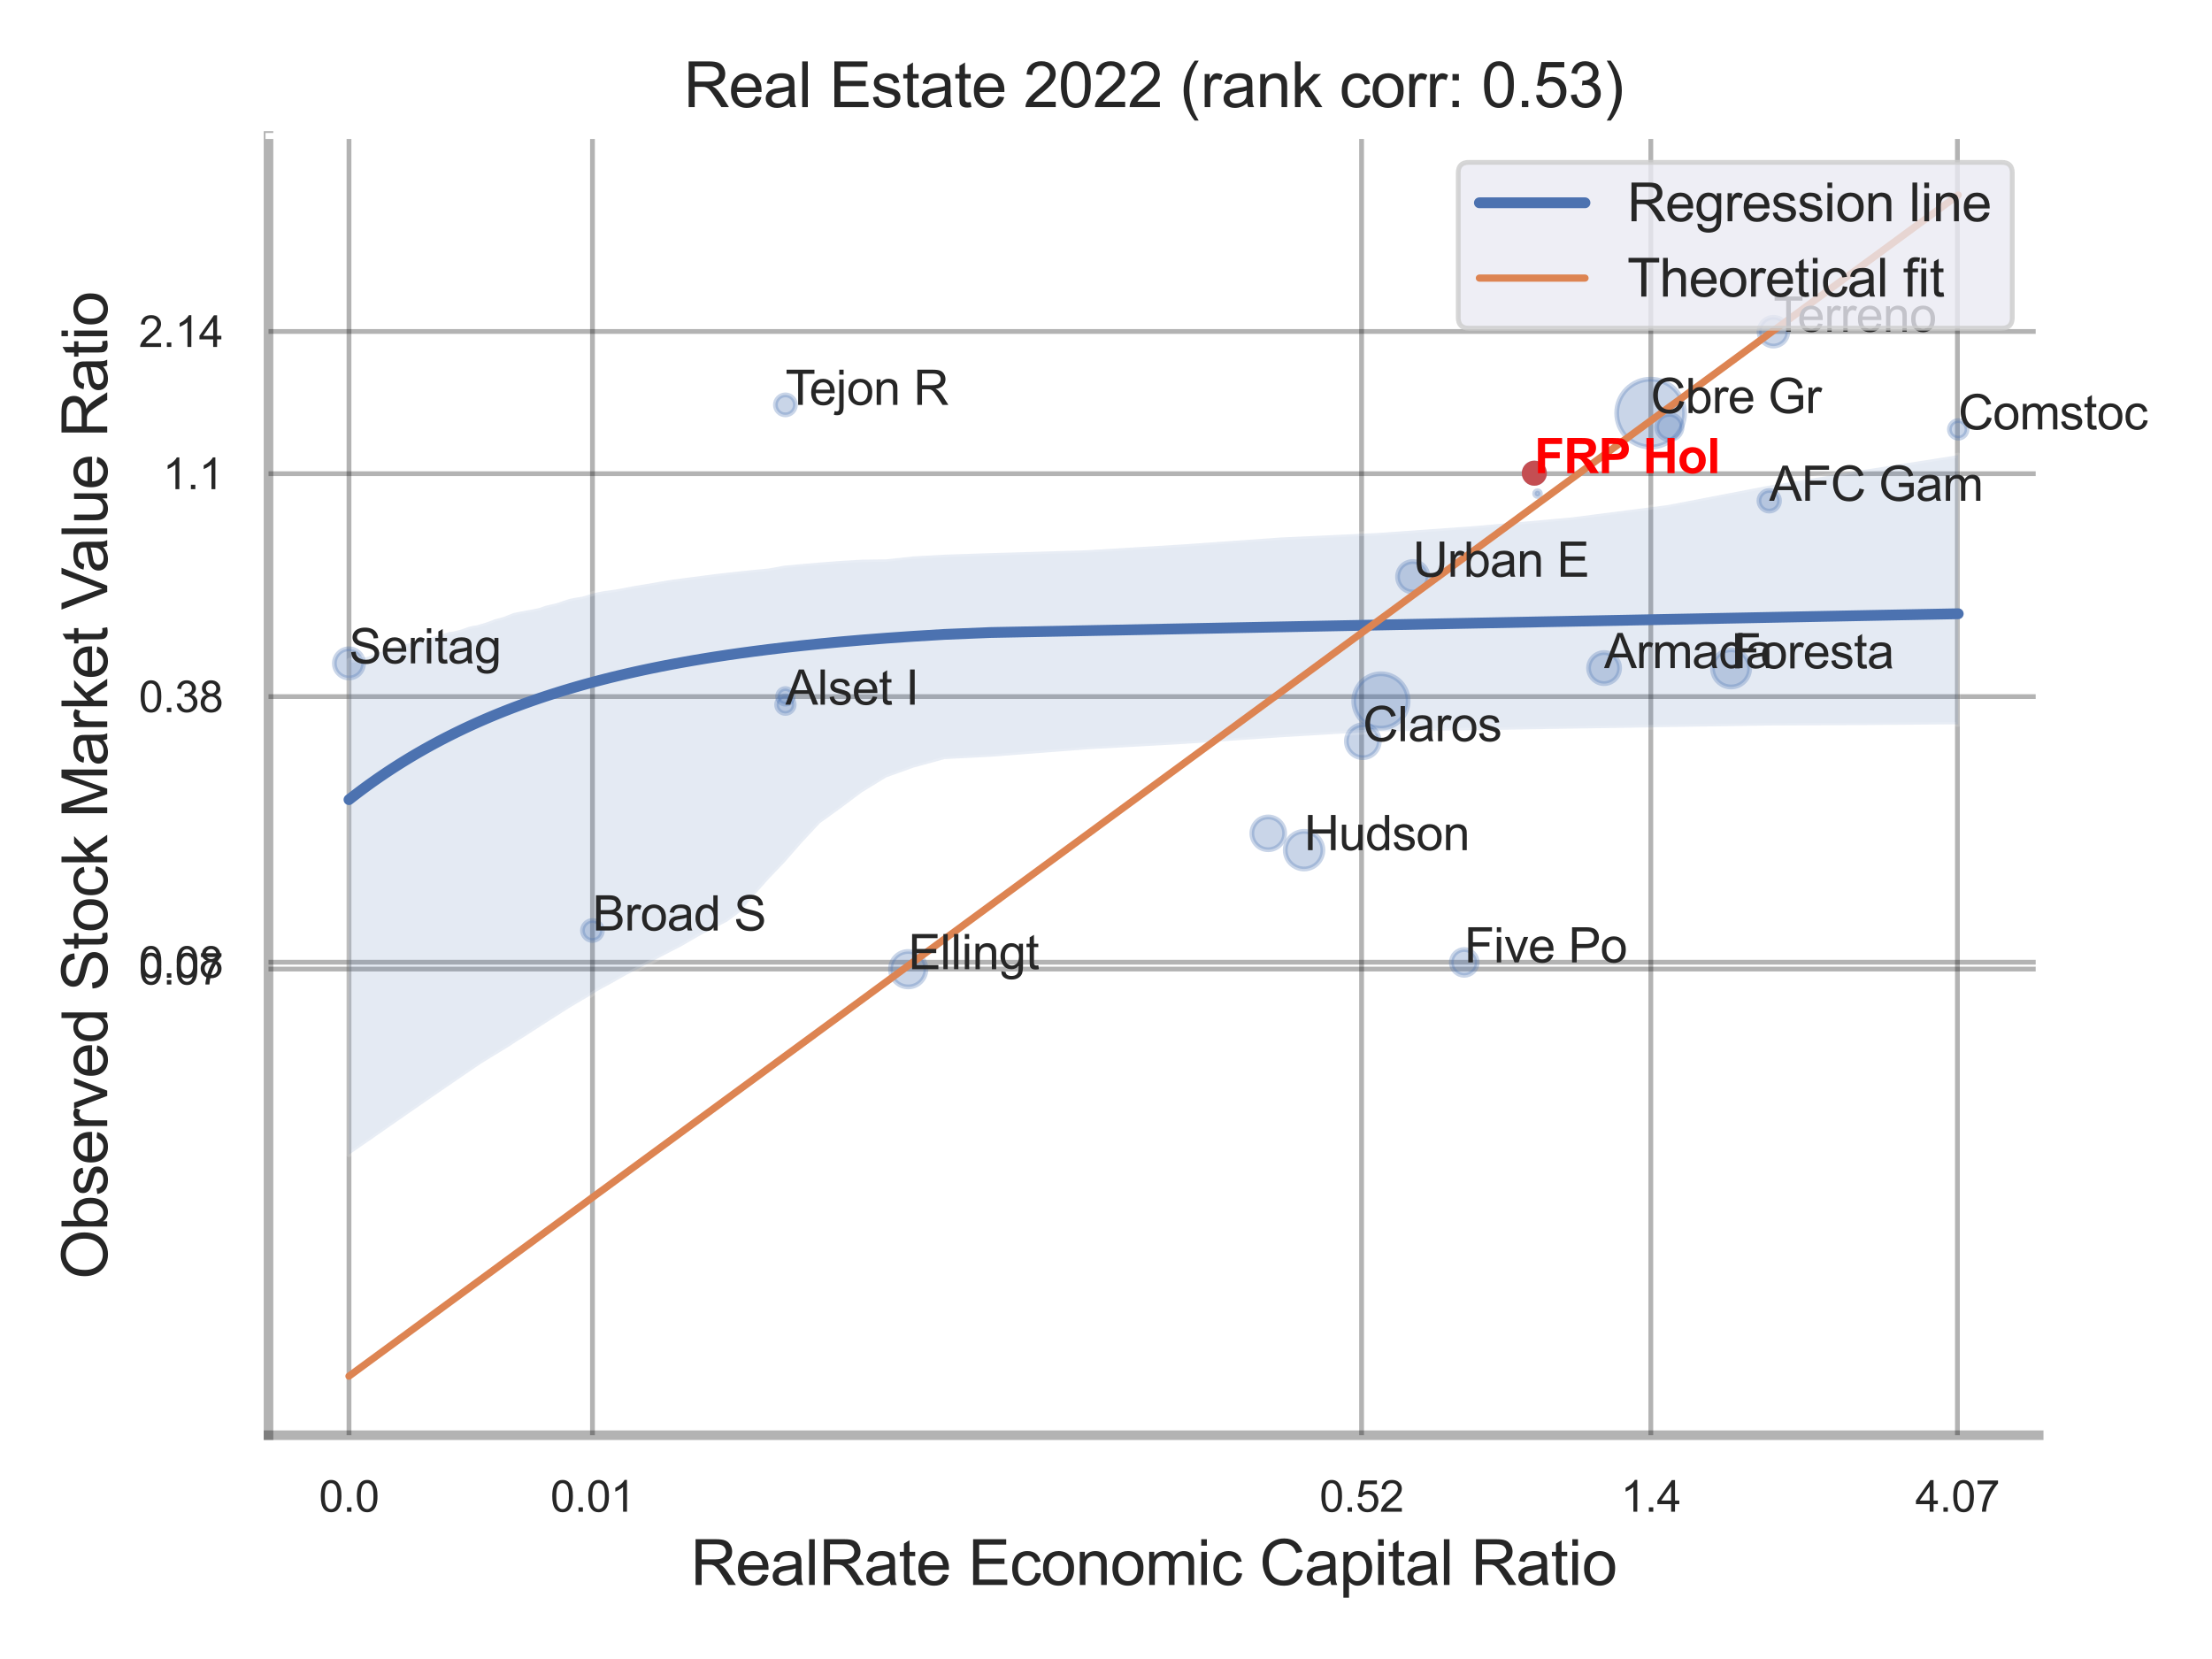 <?xml version="1.0" encoding="utf-8" standalone="no"?>
<!DOCTYPE svg PUBLIC "-//W3C//DTD SVG 1.1//EN"
  "http://www.w3.org/Graphics/SVG/1.1/DTD/svg11.dtd">
<svg xmlns:xlink="http://www.w3.org/1999/xlink" width="460.8pt" height="345.6pt" viewBox="0 0 460.8 345.6" xmlns="http://www.w3.org/2000/svg" version="1.1">
 <defs>
  <style type="text/css">*{stroke-linejoin: round; stroke-linecap: butt}</style>
 </defs>
 <g id="figure_1">
  <g id="patch_1">
   <path d="M 0 345.6 
L 460.8 345.6 
L 460.8 0 
L 0 0 
z
" style="fill: #ffffff"/>
  </g>
  <g id="axes_1">
   <g id="patch_2">
    <path d="M 55.935 298.98 
L 424.698 298.98 
L 424.698 28.32 
L 55.935 28.32 
z
" style="fill: #ffffff"/>
   </g>
   <g id="matplotlib.axis_1">
    <g id="xtick_1">
     <g id="line2d_1">
      <path d="M 72.701 298.98 
L 72.701 28.32 
" clip-path="url(#pb949f96083)" style="fill: none; stroke: #000000; stroke-opacity: 0.3; stroke-linecap: round"/>
     </g>
     <g id="text_1">
      <!-- 0.0 -->
      <g style="fill: #262626" transform="translate(66.446 314.922) scale(0.09 -0.09)">
       <defs>
        <path id="ArialMT-30" d="M 266 2259 
Q 266 3072 433 3567 
Q 600 4063 929 4331 
Q 1259 4600 1759 4600 
Q 2128 4600 2406 4451 
Q 2684 4303 2865 4023 
Q 3047 3744 3150 3342 
Q 3253 2941 3253 2259 
Q 3253 1453 3087 958 
Q 2922 463 2592 192 
Q 2263 -78 1759 -78 
Q 1097 -78 719 397 
Q 266 969 266 2259 
z
M 844 2259 
Q 844 1131 1108 757 
Q 1372 384 1759 384 
Q 2147 384 2411 759 
Q 2675 1134 2675 2259 
Q 2675 3391 2411 3762 
Q 2147 4134 1753 4134 
Q 1366 4134 1134 3806 
Q 844 3388 844 2259 
z
" transform="scale(0.016)"/>
        <path id="ArialMT-2e" d="M 581 0 
L 581 641 
L 1222 641 
L 1222 0 
L 581 0 
z
" transform="scale(0.016)"/>
       </defs>
       <use xlink:href="#ArialMT-30"/>
       <use xlink:href="#ArialMT-2e" x="55.615"/>
       <use xlink:href="#ArialMT-30" x="83.398"/>
      </g>
     </g>
    </g>
    <g id="xtick_2">
     <g id="line2d_2">
      <path d="M 123.421 298.98 
L 123.421 28.32 
" clip-path="url(#pb949f96083)" style="fill: none; stroke: #000000; stroke-opacity: 0.3; stroke-linecap: round"/>
     </g>
     <g id="text_2">
      <!-- 0.01 -->
      <g style="fill: #262626" transform="translate(114.664 314.922) scale(0.09 -0.09)">
       <defs>
        <path id="ArialMT-31" d="M 2384 0 
L 1822 0 
L 1822 3584 
Q 1619 3391 1289 3197 
Q 959 3003 697 2906 
L 697 3450 
Q 1169 3672 1522 3987 
Q 1875 4303 2022 4600 
L 2384 4600 
L 2384 0 
z
" transform="scale(0.016)"/>
       </defs>
       <use xlink:href="#ArialMT-30"/>
       <use xlink:href="#ArialMT-2e" x="55.615"/>
       <use xlink:href="#ArialMT-30" x="83.398"/>
       <use xlink:href="#ArialMT-31" x="139.014"/>
      </g>
     </g>
    </g>
    <g id="xtick_3">
     <g id="line2d_3">
      <path d="M 283.641 298.98 
L 283.641 28.32 
" clip-path="url(#pb949f96083)" style="fill: none; stroke: #000000; stroke-opacity: 0.3; stroke-linecap: round"/>
     </g>
     <g id="text_3">
      <!-- 0.52 -->
      <g style="fill: #262626" transform="translate(274.883 314.922) scale(0.09 -0.09)">
       <defs>
        <path id="ArialMT-35" d="M 266 1200 
L 856 1250 
Q 922 819 1161 601 
Q 1400 384 1738 384 
Q 2144 384 2425 690 
Q 2706 997 2706 1503 
Q 2706 1984 2436 2262 
Q 2166 2541 1728 2541 
Q 1456 2541 1237 2417 
Q 1019 2294 894 2097 
L 366 2166 
L 809 4519 
L 3088 4519 
L 3088 3981 
L 1259 3981 
L 1013 2750 
Q 1425 3038 1878 3038 
Q 2478 3038 2890 2622 
Q 3303 2206 3303 1553 
Q 3303 931 2941 478 
Q 2500 -78 1738 -78 
Q 1113 -78 717 272 
Q 322 622 266 1200 
z
" transform="scale(0.016)"/>
        <path id="ArialMT-32" d="M 3222 541 
L 3222 0 
L 194 0 
Q 188 203 259 391 
Q 375 700 629 1000 
Q 884 1300 1366 1694 
Q 2113 2306 2375 2664 
Q 2638 3022 2638 3341 
Q 2638 3675 2398 3904 
Q 2159 4134 1775 4134 
Q 1369 4134 1125 3890 
Q 881 3647 878 3216 
L 300 3275 
Q 359 3922 746 4261 
Q 1134 4600 1788 4600 
Q 2447 4600 2831 4234 
Q 3216 3869 3216 3328 
Q 3216 3053 3103 2787 
Q 2991 2522 2730 2228 
Q 2469 1934 1863 1422 
Q 1356 997 1212 845 
Q 1069 694 975 541 
L 3222 541 
z
" transform="scale(0.016)"/>
       </defs>
       <use xlink:href="#ArialMT-30"/>
       <use xlink:href="#ArialMT-2e" x="55.615"/>
       <use xlink:href="#ArialMT-35" x="83.398"/>
       <use xlink:href="#ArialMT-32" x="139.014"/>
      </g>
     </g>
    </g>
    <g id="xtick_4">
     <g id="line2d_4">
      <path d="M 343.896 298.98 
L 343.896 28.32 
" clip-path="url(#pb949f96083)" style="fill: none; stroke: #000000; stroke-opacity: 0.3; stroke-linecap: round"/>
     </g>
     <g id="text_4">
      <!-- 1.4 -->
      <g style="fill: #262626" transform="translate(337.641 314.922) scale(0.09 -0.09)">
       <defs>
        <path id="ArialMT-34" d="M 2069 0 
L 2069 1097 
L 81 1097 
L 81 1613 
L 2172 4581 
L 2631 4581 
L 2631 1613 
L 3250 1613 
L 3250 1097 
L 2631 1097 
L 2631 0 
L 2069 0 
z
M 2069 1613 
L 2069 3678 
L 634 1613 
L 2069 1613 
z
" transform="scale(0.016)"/>
       </defs>
       <use xlink:href="#ArialMT-31"/>
       <use xlink:href="#ArialMT-2e" x="55.615"/>
       <use xlink:href="#ArialMT-34" x="83.398"/>
      </g>
     </g>
    </g>
    <g id="xtick_5">
     <g id="line2d_5">
      <path d="M 407.766 298.98 
L 407.766 28.32 
" clip-path="url(#pb949f96083)" style="fill: none; stroke: #000000; stroke-opacity: 0.3; stroke-linecap: round"/>
     </g>
     <g id="text_5">
      <!-- 4.07 -->
      <g style="fill: #262626" transform="translate(399.008 314.922) scale(0.09 -0.09)">
       <defs>
        <path id="ArialMT-37" d="M 303 3981 
L 303 4522 
L 3269 4522 
L 3269 4084 
Q 2831 3619 2401 2847 
Q 1972 2075 1738 1259 
Q 1569 684 1522 0 
L 944 0 
Q 953 541 1156 1306 
Q 1359 2072 1739 2783 
Q 2119 3494 2547 3981 
L 303 3981 
z
" transform="scale(0.016)"/>
       </defs>
       <use xlink:href="#ArialMT-34"/>
       <use xlink:href="#ArialMT-2e" x="55.615"/>
       <use xlink:href="#ArialMT-30" x="83.398"/>
       <use xlink:href="#ArialMT-37" x="139.014"/>
      </g>
     </g>
    </g>
    <g id="xtick_6"/>
    <g id="xtick_7"/>
    <g id="xtick_8"/>
    <g id="text_6">
     <!-- RealRate Economic Capital Ratio -->
     <g style="fill: #262626" transform="translate(143.858 330.174) scale(0.13 -0.13)">
      <defs>
       <path id="ArialMT-52" d="M 503 0 
L 503 4581 
L 2534 4581 
Q 3147 4581 3465 4457 
Q 3784 4334 3975 4021 
Q 4166 3709 4166 3331 
Q 4166 2844 3850 2509 
Q 3534 2175 2875 2084 
Q 3116 1969 3241 1856 
Q 3506 1613 3744 1247 
L 4541 0 
L 3778 0 
L 3172 953 
Q 2906 1366 2734 1584 
Q 2563 1803 2427 1890 
Q 2291 1978 2150 2013 
Q 2047 2034 1813 2034 
L 1109 2034 
L 1109 0 
L 503 0 
z
M 1109 2559 
L 2413 2559 
Q 2828 2559 3062 2645 
Q 3297 2731 3419 2920 
Q 3541 3109 3541 3331 
Q 3541 3656 3305 3865 
Q 3069 4075 2559 4075 
L 1109 4075 
L 1109 2559 
z
" transform="scale(0.016)"/>
       <path id="ArialMT-65" d="M 2694 1069 
L 3275 997 
Q 3138 488 2766 206 
Q 2394 -75 1816 -75 
Q 1088 -75 661 373 
Q 234 822 234 1631 
Q 234 2469 665 2931 
Q 1097 3394 1784 3394 
Q 2450 3394 2872 2941 
Q 3294 2488 3294 1666 
Q 3294 1616 3291 1516 
L 816 1516 
Q 847 969 1125 678 
Q 1403 388 1819 388 
Q 2128 388 2347 550 
Q 2566 713 2694 1069 
z
M 847 1978 
L 2700 1978 
Q 2663 2397 2488 2606 
Q 2219 2931 1791 2931 
Q 1403 2931 1139 2672 
Q 875 2413 847 1978 
z
" transform="scale(0.016)"/>
       <path id="ArialMT-61" d="M 2588 409 
Q 2275 144 1986 34 
Q 1697 -75 1366 -75 
Q 819 -75 525 192 
Q 231 459 231 875 
Q 231 1119 342 1320 
Q 453 1522 633 1644 
Q 813 1766 1038 1828 
Q 1203 1872 1538 1913 
Q 2219 1994 2541 2106 
Q 2544 2222 2544 2253 
Q 2544 2597 2384 2738 
Q 2169 2928 1744 2928 
Q 1347 2928 1158 2789 
Q 969 2650 878 2297 
L 328 2372 
Q 403 2725 575 2942 
Q 747 3159 1072 3276 
Q 1397 3394 1825 3394 
Q 2250 3394 2515 3294 
Q 2781 3194 2906 3042 
Q 3031 2891 3081 2659 
Q 3109 2516 3109 2141 
L 3109 1391 
Q 3109 606 3145 398 
Q 3181 191 3288 0 
L 2700 0 
Q 2613 175 2588 409 
z
M 2541 1666 
Q 2234 1541 1622 1453 
Q 1275 1403 1131 1340 
Q 988 1278 909 1158 
Q 831 1038 831 891 
Q 831 666 1001 516 
Q 1172 366 1500 366 
Q 1825 366 2078 508 
Q 2331 650 2450 897 
Q 2541 1088 2541 1459 
L 2541 1666 
z
" transform="scale(0.016)"/>
       <path id="ArialMT-6c" d="M 409 0 
L 409 4581 
L 972 4581 
L 972 0 
L 409 0 
z
" transform="scale(0.016)"/>
       <path id="ArialMT-74" d="M 1650 503 
L 1731 6 
Q 1494 -44 1306 -44 
Q 1000 -44 831 53 
Q 663 150 594 308 
Q 525 466 525 972 
L 525 2881 
L 113 2881 
L 113 3319 
L 525 3319 
L 525 4141 
L 1084 4478 
L 1084 3319 
L 1650 3319 
L 1650 2881 
L 1084 2881 
L 1084 941 
Q 1084 700 1114 631 
Q 1144 563 1211 522 
Q 1278 481 1403 481 
Q 1497 481 1650 503 
z
" transform="scale(0.016)"/>
       <path id="ArialMT-20" transform="scale(0.016)"/>
       <path id="ArialMT-45" d="M 506 0 
L 506 4581 
L 3819 4581 
L 3819 4041 
L 1113 4041 
L 1113 2638 
L 3647 2638 
L 3647 2100 
L 1113 2100 
L 1113 541 
L 3925 541 
L 3925 0 
L 506 0 
z
" transform="scale(0.016)"/>
       <path id="ArialMT-63" d="M 2588 1216 
L 3141 1144 
Q 3050 572 2676 248 
Q 2303 -75 1759 -75 
Q 1078 -75 664 370 
Q 250 816 250 1647 
Q 250 2184 428 2587 
Q 606 2991 970 3192 
Q 1334 3394 1763 3394 
Q 2303 3394 2647 3120 
Q 2991 2847 3088 2344 
L 2541 2259 
Q 2463 2594 2264 2762 
Q 2066 2931 1784 2931 
Q 1359 2931 1093 2626 
Q 828 2322 828 1663 
Q 828 994 1084 691 
Q 1341 388 1753 388 
Q 2084 388 2306 591 
Q 2528 794 2588 1216 
z
" transform="scale(0.016)"/>
       <path id="ArialMT-6f" d="M 213 1659 
Q 213 2581 725 3025 
Q 1153 3394 1769 3394 
Q 2453 3394 2887 2945 
Q 3322 2497 3322 1706 
Q 3322 1066 3130 698 
Q 2938 331 2570 128 
Q 2203 -75 1769 -75 
Q 1072 -75 642 372 
Q 213 819 213 1659 
z
M 791 1659 
Q 791 1022 1069 705 
Q 1347 388 1769 388 
Q 2188 388 2466 706 
Q 2744 1025 2744 1678 
Q 2744 2294 2464 2611 
Q 2184 2928 1769 2928 
Q 1347 2928 1069 2612 
Q 791 2297 791 1659 
z
" transform="scale(0.016)"/>
       <path id="ArialMT-6e" d="M 422 0 
L 422 3319 
L 928 3319 
L 928 2847 
Q 1294 3394 1984 3394 
Q 2284 3394 2536 3286 
Q 2788 3178 2913 3003 
Q 3038 2828 3088 2588 
Q 3119 2431 3119 2041 
L 3119 0 
L 2556 0 
L 2556 2019 
Q 2556 2363 2490 2533 
Q 2425 2703 2258 2804 
Q 2091 2906 1866 2906 
Q 1506 2906 1245 2678 
Q 984 2450 984 1813 
L 984 0 
L 422 0 
z
" transform="scale(0.016)"/>
       <path id="ArialMT-6d" d="M 422 0 
L 422 3319 
L 925 3319 
L 925 2853 
Q 1081 3097 1340 3245 
Q 1600 3394 1931 3394 
Q 2300 3394 2536 3241 
Q 2772 3088 2869 2813 
Q 3263 3394 3894 3394 
Q 4388 3394 4653 3120 
Q 4919 2847 4919 2278 
L 4919 0 
L 4359 0 
L 4359 2091 
Q 4359 2428 4304 2576 
Q 4250 2725 4106 2815 
Q 3963 2906 3769 2906 
Q 3419 2906 3187 2673 
Q 2956 2441 2956 1928 
L 2956 0 
L 2394 0 
L 2394 2156 
Q 2394 2531 2256 2718 
Q 2119 2906 1806 2906 
Q 1569 2906 1367 2781 
Q 1166 2656 1075 2415 
Q 984 2175 984 1722 
L 984 0 
L 422 0 
z
" transform="scale(0.016)"/>
       <path id="ArialMT-69" d="M 425 3934 
L 425 4581 
L 988 4581 
L 988 3934 
L 425 3934 
z
M 425 0 
L 425 3319 
L 988 3319 
L 988 0 
L 425 0 
z
" transform="scale(0.016)"/>
       <path id="ArialMT-43" d="M 3763 1606 
L 4369 1453 
Q 4178 706 3683 314 
Q 3188 -78 2472 -78 
Q 1731 -78 1267 223 
Q 803 525 561 1097 
Q 319 1669 319 2325 
Q 319 3041 592 3573 
Q 866 4106 1370 4382 
Q 1875 4659 2481 4659 
Q 3169 4659 3637 4309 
Q 4106 3959 4291 3325 
L 3694 3184 
Q 3534 3684 3231 3912 
Q 2928 4141 2469 4141 
Q 1941 4141 1586 3887 
Q 1231 3634 1087 3207 
Q 944 2781 944 2328 
Q 944 1744 1114 1308 
Q 1284 872 1643 656 
Q 2003 441 2422 441 
Q 2931 441 3284 734 
Q 3638 1028 3763 1606 
z
" transform="scale(0.016)"/>
       <path id="ArialMT-70" d="M 422 -1272 
L 422 3319 
L 934 3319 
L 934 2888 
Q 1116 3141 1344 3267 
Q 1572 3394 1897 3394 
Q 2322 3394 2647 3175 
Q 2972 2956 3137 2557 
Q 3303 2159 3303 1684 
Q 3303 1175 3120 767 
Q 2938 359 2589 142 
Q 2241 -75 1856 -75 
Q 1575 -75 1351 44 
Q 1128 163 984 344 
L 984 -1272 
L 422 -1272 
z
M 931 1641 
Q 931 1000 1190 694 
Q 1450 388 1819 388 
Q 2194 388 2461 705 
Q 2728 1022 2728 1688 
Q 2728 2322 2467 2637 
Q 2206 2953 1844 2953 
Q 1484 2953 1207 2617 
Q 931 2281 931 1641 
z
" transform="scale(0.016)"/>
      </defs>
      <use xlink:href="#ArialMT-52"/>
      <use xlink:href="#ArialMT-65" x="72.217"/>
      <use xlink:href="#ArialMT-61" x="127.832"/>
      <use xlink:href="#ArialMT-6c" x="183.447"/>
      <use xlink:href="#ArialMT-52" x="205.664"/>
      <use xlink:href="#ArialMT-61" x="277.881"/>
      <use xlink:href="#ArialMT-74" x="333.496"/>
      <use xlink:href="#ArialMT-65" x="361.279"/>
      <use xlink:href="#ArialMT-20" x="416.895"/>
      <use xlink:href="#ArialMT-45" x="444.678"/>
      <use xlink:href="#ArialMT-63" x="511.377"/>
      <use xlink:href="#ArialMT-6f" x="561.377"/>
      <use xlink:href="#ArialMT-6e" x="616.992"/>
      <use xlink:href="#ArialMT-6f" x="672.607"/>
      <use xlink:href="#ArialMT-6d" x="728.223"/>
      <use xlink:href="#ArialMT-69" x="811.523"/>
      <use xlink:href="#ArialMT-63" x="833.74"/>
      <use xlink:href="#ArialMT-20" x="883.74"/>
      <use xlink:href="#ArialMT-43" x="911.523"/>
      <use xlink:href="#ArialMT-61" x="983.74"/>
      <use xlink:href="#ArialMT-70" x="1039.355"/>
      <use xlink:href="#ArialMT-69" x="1094.971"/>
      <use xlink:href="#ArialMT-74" x="1117.188"/>
      <use xlink:href="#ArialMT-61" x="1144.971"/>
      <use xlink:href="#ArialMT-6c" x="1200.586"/>
      <use xlink:href="#ArialMT-20" x="1222.803"/>
      <use xlink:href="#ArialMT-52" x="1250.586"/>
      <use xlink:href="#ArialMT-61" x="1322.803"/>
      <use xlink:href="#ArialMT-74" x="1378.418"/>
      <use xlink:href="#ArialMT-69" x="1406.201"/>
      <use xlink:href="#ArialMT-6f" x="1428.418"/>
     </g>
    </g>
   </g>
   <g id="matplotlib.axis_2">
    <g id="ytick_1">
     <g id="line2d_6">
      <path d="M 55.935 201.87 
L 424.698 201.87 
" clip-path="url(#pb949f96083)" style="fill: none; stroke: #000000; stroke-opacity: 0.3; stroke-linecap: round"/>
     </g>
     <g id="text_7">
      <!-- 0.07 -->
      <g style="fill: #262626" transform="translate(28.92 205.091) scale(0.09 -0.09)">
       <use xlink:href="#ArialMT-30"/>
       <use xlink:href="#ArialMT-2e" x="55.615"/>
       <use xlink:href="#ArialMT-30" x="83.398"/>
       <use xlink:href="#ArialMT-37" x="139.014"/>
      </g>
     </g>
    </g>
    <g id="ytick_2">
     <g id="line2d_7">
      <path d="M 55.935 200.448 
L 424.698 200.448 
" clip-path="url(#pb949f96083)" style="fill: none; stroke: #000000; stroke-opacity: 0.3; stroke-linecap: round"/>
     </g>
     <g id="text_8">
      <!-- 0.08 -->
      <g style="fill: #262626" transform="translate(28.92 203.669) scale(0.09 -0.09)">
       <defs>
        <path id="ArialMT-38" d="M 1131 2484 
Q 781 2613 612 2850 
Q 444 3088 444 3419 
Q 444 3919 803 4259 
Q 1163 4600 1759 4600 
Q 2359 4600 2725 4251 
Q 3091 3903 3091 3403 
Q 3091 3084 2923 2848 
Q 2756 2613 2416 2484 
Q 2838 2347 3058 2040 
Q 3278 1734 3278 1309 
Q 3278 722 2862 322 
Q 2447 -78 1769 -78 
Q 1091 -78 675 323 
Q 259 725 259 1325 
Q 259 1772 486 2073 
Q 713 2375 1131 2484 
z
M 1019 3438 
Q 1019 3113 1228 2906 
Q 1438 2700 1772 2700 
Q 2097 2700 2305 2904 
Q 2513 3109 2513 3406 
Q 2513 3716 2298 3927 
Q 2084 4138 1766 4138 
Q 1444 4138 1231 3931 
Q 1019 3725 1019 3438 
z
M 838 1322 
Q 838 1081 952 856 
Q 1066 631 1291 507 
Q 1516 384 1775 384 
Q 2178 384 2440 643 
Q 2703 903 2703 1303 
Q 2703 1709 2433 1975 
Q 2163 2241 1756 2241 
Q 1359 2241 1098 1978 
Q 838 1716 838 1322 
z
" transform="scale(0.016)"/>
       </defs>
       <use xlink:href="#ArialMT-30"/>
       <use xlink:href="#ArialMT-2e" x="55.615"/>
       <use xlink:href="#ArialMT-30" x="83.398"/>
       <use xlink:href="#ArialMT-38" x="139.014"/>
      </g>
     </g>
    </g>
    <g id="ytick_3">
     <g id="line2d_8">
      <path d="M 55.935 145.119 
L 424.698 145.119 
" clip-path="url(#pb949f96083)" style="fill: none; stroke: #000000; stroke-opacity: 0.3; stroke-linecap: round"/>
     </g>
     <g id="text_9">
      <!-- 0.38 -->
      <g style="fill: #262626" transform="translate(28.92 148.34) scale(0.09 -0.09)">
       <defs>
        <path id="ArialMT-33" d="M 269 1209 
L 831 1284 
Q 928 806 1161 595 
Q 1394 384 1728 384 
Q 2125 384 2398 659 
Q 2672 934 2672 1341 
Q 2672 1728 2419 1979 
Q 2166 2231 1775 2231 
Q 1616 2231 1378 2169 
L 1441 2663 
Q 1497 2656 1531 2656 
Q 1891 2656 2178 2843 
Q 2466 3031 2466 3422 
Q 2466 3731 2256 3934 
Q 2047 4138 1716 4138 
Q 1388 4138 1169 3931 
Q 950 3725 888 3313 
L 325 3413 
Q 428 3978 793 4289 
Q 1159 4600 1703 4600 
Q 2078 4600 2393 4439 
Q 2709 4278 2876 4000 
Q 3044 3722 3044 3409 
Q 3044 3113 2884 2869 
Q 2725 2625 2413 2481 
Q 2819 2388 3044 2092 
Q 3269 1797 3269 1353 
Q 3269 753 2831 336 
Q 2394 -81 1725 -81 
Q 1122 -81 723 278 
Q 325 638 269 1209 
z
" transform="scale(0.016)"/>
       </defs>
       <use xlink:href="#ArialMT-30"/>
       <use xlink:href="#ArialMT-2e" x="55.615"/>
       <use xlink:href="#ArialMT-33" x="83.398"/>
       <use xlink:href="#ArialMT-38" x="139.014"/>
      </g>
     </g>
    </g>
    <g id="ytick_4">
     <g id="line2d_9">
      <path d="M 55.935 98.682 
L 424.698 98.682 
" clip-path="url(#pb949f96083)" style="fill: none; stroke: #000000; stroke-opacity: 0.3; stroke-linecap: round"/>
     </g>
     <g id="text_10">
      <!-- 1.1 -->
      <g style="fill: #262626" transform="translate(33.925 101.903) scale(0.09 -0.09)">
       <use xlink:href="#ArialMT-31"/>
       <use xlink:href="#ArialMT-2e" x="55.615"/>
       <use xlink:href="#ArialMT-31" x="83.398"/>
      </g>
     </g>
    </g>
    <g id="ytick_5">
     <g id="line2d_10">
      <path d="M 55.935 69.052 
L 424.698 69.052 
" clip-path="url(#pb949f96083)" style="fill: none; stroke: #000000; stroke-opacity: 0.3; stroke-linecap: round"/>
     </g>
     <g id="text_11">
      <!-- 2.14 -->
      <g style="fill: #262626" transform="translate(28.92 72.273) scale(0.09 -0.09)">
       <use xlink:href="#ArialMT-32"/>
       <use xlink:href="#ArialMT-2e" x="55.615"/>
       <use xlink:href="#ArialMT-31" x="83.398"/>
       <use xlink:href="#ArialMT-34" x="139.014"/>
      </g>
     </g>
    </g>
    <g id="ytick_6"/>
    <g id="ytick_7"/>
    <g id="ytick_8"/>
    <g id="text_12">
     <!-- Observed Stock Market Value Ratio -->
     <g style="fill: #262626" transform="translate(22.336 266.489) rotate(-90) scale(0.13 -0.13)">
      <defs>
       <path id="ArialMT-4f" d="M 309 2231 
Q 309 3372 921 4017 
Q 1534 4663 2503 4663 
Q 3138 4663 3647 4359 
Q 4156 4056 4423 3514 
Q 4691 2972 4691 2284 
Q 4691 1588 4409 1038 
Q 4128 488 3612 205 
Q 3097 -78 2500 -78 
Q 1853 -78 1343 234 
Q 834 547 571 1087 
Q 309 1628 309 2231 
z
M 934 2222 
Q 934 1394 1379 917 
Q 1825 441 2497 441 
Q 3181 441 3623 922 
Q 4066 1403 4066 2288 
Q 4066 2847 3877 3264 
Q 3688 3681 3323 3911 
Q 2959 4141 2506 4141 
Q 1863 4141 1398 3698 
Q 934 3256 934 2222 
z
" transform="scale(0.016)"/>
       <path id="ArialMT-62" d="M 941 0 
L 419 0 
L 419 4581 
L 981 4581 
L 981 2947 
Q 1338 3394 1891 3394 
Q 2197 3394 2470 3270 
Q 2744 3147 2920 2923 
Q 3097 2700 3197 2384 
Q 3297 2069 3297 1709 
Q 3297 856 2875 390 
Q 2453 -75 1863 -75 
Q 1275 -75 941 416 
L 941 0 
z
M 934 1684 
Q 934 1088 1097 822 
Q 1363 388 1816 388 
Q 2184 388 2453 708 
Q 2722 1028 2722 1663 
Q 2722 2313 2464 2622 
Q 2206 2931 1841 2931 
Q 1472 2931 1203 2611 
Q 934 2291 934 1684 
z
" transform="scale(0.016)"/>
       <path id="ArialMT-73" d="M 197 991 
L 753 1078 
Q 800 744 1014 566 
Q 1228 388 1613 388 
Q 2000 388 2187 545 
Q 2375 703 2375 916 
Q 2375 1106 2209 1216 
Q 2094 1291 1634 1406 
Q 1016 1563 777 1677 
Q 538 1791 414 1992 
Q 291 2194 291 2438 
Q 291 2659 392 2848 
Q 494 3038 669 3163 
Q 800 3259 1026 3326 
Q 1253 3394 1513 3394 
Q 1903 3394 2198 3281 
Q 2494 3169 2634 2976 
Q 2775 2784 2828 2463 
L 2278 2388 
Q 2241 2644 2061 2787 
Q 1881 2931 1553 2931 
Q 1166 2931 1000 2803 
Q 834 2675 834 2503 
Q 834 2394 903 2306 
Q 972 2216 1119 2156 
Q 1203 2125 1616 2013 
Q 2213 1853 2448 1751 
Q 2684 1650 2818 1456 
Q 2953 1263 2953 975 
Q 2953 694 2789 445 
Q 2625 197 2315 61 
Q 2006 -75 1616 -75 
Q 969 -75 630 194 
Q 291 463 197 991 
z
" transform="scale(0.016)"/>
       <path id="ArialMT-72" d="M 416 0 
L 416 3319 
L 922 3319 
L 922 2816 
Q 1116 3169 1280 3281 
Q 1444 3394 1641 3394 
Q 1925 3394 2219 3213 
L 2025 2691 
Q 1819 2813 1613 2813 
Q 1428 2813 1281 2702 
Q 1134 2591 1072 2394 
Q 978 2094 978 1738 
L 978 0 
L 416 0 
z
" transform="scale(0.016)"/>
       <path id="ArialMT-76" d="M 1344 0 
L 81 3319 
L 675 3319 
L 1388 1331 
Q 1503 1009 1600 663 
Q 1675 925 1809 1294 
L 2547 3319 
L 3125 3319 
L 1869 0 
L 1344 0 
z
" transform="scale(0.016)"/>
       <path id="ArialMT-64" d="M 2575 0 
L 2575 419 
Q 2259 -75 1647 -75 
Q 1250 -75 917 144 
Q 584 363 401 755 
Q 219 1147 219 1656 
Q 219 2153 384 2558 
Q 550 2963 881 3178 
Q 1213 3394 1622 3394 
Q 1922 3394 2156 3267 
Q 2391 3141 2538 2938 
L 2538 4581 
L 3097 4581 
L 3097 0 
L 2575 0 
z
M 797 1656 
Q 797 1019 1065 703 
Q 1334 388 1700 388 
Q 2069 388 2326 689 
Q 2584 991 2584 1609 
Q 2584 2291 2321 2609 
Q 2059 2928 1675 2928 
Q 1300 2928 1048 2622 
Q 797 2316 797 1656 
z
" transform="scale(0.016)"/>
       <path id="ArialMT-53" d="M 288 1472 
L 859 1522 
Q 900 1178 1048 958 
Q 1197 738 1509 602 
Q 1822 466 2213 466 
Q 2559 466 2825 569 
Q 3091 672 3220 851 
Q 3350 1031 3350 1244 
Q 3350 1459 3225 1620 
Q 3100 1781 2813 1891 
Q 2628 1963 1997 2114 
Q 1366 2266 1113 2400 
Q 784 2572 623 2826 
Q 463 3081 463 3397 
Q 463 3744 659 4045 
Q 856 4347 1234 4503 
Q 1613 4659 2075 4659 
Q 2584 4659 2973 4495 
Q 3363 4331 3572 4012 
Q 3781 3694 3797 3291 
L 3216 3247 
Q 3169 3681 2898 3903 
Q 2628 4125 2100 4125 
Q 1550 4125 1298 3923 
Q 1047 3722 1047 3438 
Q 1047 3191 1225 3031 
Q 1400 2872 2139 2705 
Q 2878 2538 3153 2413 
Q 3553 2228 3743 1945 
Q 3934 1663 3934 1294 
Q 3934 928 3725 604 
Q 3516 281 3123 101 
Q 2731 -78 2241 -78 
Q 1619 -78 1198 103 
Q 778 284 539 648 
Q 300 1013 288 1472 
z
" transform="scale(0.016)"/>
       <path id="ArialMT-6b" d="M 425 0 
L 425 4581 
L 988 4581 
L 988 1969 
L 2319 3319 
L 3047 3319 
L 1778 2088 
L 3175 0 
L 2481 0 
L 1384 1697 
L 988 1316 
L 988 0 
L 425 0 
z
" transform="scale(0.016)"/>
       <path id="ArialMT-4d" d="M 475 0 
L 475 4581 
L 1388 4581 
L 2472 1338 
Q 2622 884 2691 659 
Q 2769 909 2934 1394 
L 4031 4581 
L 4847 4581 
L 4847 0 
L 4263 0 
L 4263 3834 
L 2931 0 
L 2384 0 
L 1059 3900 
L 1059 0 
L 475 0 
z
" transform="scale(0.016)"/>
       <path id="ArialMT-56" d="M 1803 0 
L 28 4581 
L 684 4581 
L 1875 1253 
Q 2019 853 2116 503 
Q 2222 878 2363 1253 
L 3600 4581 
L 4219 4581 
L 2425 0 
L 1803 0 
z
" transform="scale(0.016)"/>
       <path id="ArialMT-75" d="M 2597 0 
L 2597 488 
Q 2209 -75 1544 -75 
Q 1250 -75 995 37 
Q 741 150 617 320 
Q 494 491 444 738 
Q 409 903 409 1263 
L 409 3319 
L 972 3319 
L 972 1478 
Q 972 1038 1006 884 
Q 1059 663 1231 536 
Q 1403 409 1656 409 
Q 1909 409 2131 539 
Q 2353 669 2445 892 
Q 2538 1116 2538 1541 
L 2538 3319 
L 3100 3319 
L 3100 0 
L 2597 0 
z
" transform="scale(0.016)"/>
      </defs>
      <use xlink:href="#ArialMT-4f"/>
      <use xlink:href="#ArialMT-62" x="77.783"/>
      <use xlink:href="#ArialMT-73" x="133.398"/>
      <use xlink:href="#ArialMT-65" x="183.398"/>
      <use xlink:href="#ArialMT-72" x="239.014"/>
      <use xlink:href="#ArialMT-76" x="272.314"/>
      <use xlink:href="#ArialMT-65" x="322.314"/>
      <use xlink:href="#ArialMT-64" x="377.93"/>
      <use xlink:href="#ArialMT-20" x="433.545"/>
      <use xlink:href="#ArialMT-53" x="461.328"/>
      <use xlink:href="#ArialMT-74" x="528.027"/>
      <use xlink:href="#ArialMT-6f" x="555.811"/>
      <use xlink:href="#ArialMT-63" x="611.426"/>
      <use xlink:href="#ArialMT-6b" x="661.426"/>
      <use xlink:href="#ArialMT-20" x="711.426"/>
      <use xlink:href="#ArialMT-4d" x="739.209"/>
      <use xlink:href="#ArialMT-61" x="822.51"/>
      <use xlink:href="#ArialMT-72" x="878.125"/>
      <use xlink:href="#ArialMT-6b" x="911.426"/>
      <use xlink:href="#ArialMT-65" x="961.426"/>
      <use xlink:href="#ArialMT-74" x="1017.041"/>
      <use xlink:href="#ArialMT-20" x="1044.824"/>
      <use xlink:href="#ArialMT-56" x="1072.607"/>
      <use xlink:href="#ArialMT-61" x="1131.932"/>
      <use xlink:href="#ArialMT-6c" x="1187.547"/>
      <use xlink:href="#ArialMT-75" x="1209.764"/>
      <use xlink:href="#ArialMT-65" x="1265.379"/>
      <use xlink:href="#ArialMT-20" x="1320.994"/>
      <use xlink:href="#ArialMT-52" x="1348.777"/>
      <use xlink:href="#ArialMT-61" x="1420.994"/>
      <use xlink:href="#ArialMT-74" x="1476.609"/>
      <use xlink:href="#ArialMT-69" x="1504.393"/>
      <use xlink:href="#ArialMT-6f" x="1526.609"/>
     </g>
    </g>
   </g>
   <g id="PathCollection_1">
    <path d="M 163.614 86.426 
C 164.166 86.426 164.696 86.206 165.087 85.816 
C 165.477 85.425 165.697 84.896 165.697 84.343 
C 165.697 83.791 165.477 83.261 165.087 82.871 
C 164.696 82.48 164.166 82.261 163.614 82.261 
C 163.062 82.261 162.532 82.48 162.141 82.871 
C 161.751 83.261 161.531 83.791 161.531 84.343 
C 161.531 84.896 161.751 85.425 162.141 85.816 
C 162.532 86.206 163.062 86.426 163.614 86.426 
z
" clip-path="url(#pb949f96083)" style="fill: #4c72b0; fill-opacity: 0.3; stroke: #4c72b0; stroke-opacity: 0.3"/>
    <path d="M 320.294 103.428 
C 320.454 103.428 320.608 103.365 320.722 103.251 
C 320.835 103.138 320.899 102.984 320.899 102.824 
C 320.899 102.663 320.835 102.509 320.722 102.396 
C 320.608 102.283 320.454 102.219 320.294 102.219 
C 320.134 102.219 319.98 102.283 319.866 102.396 
C 319.753 102.509 319.689 102.663 319.689 102.824 
C 319.689 102.984 319.753 103.138 319.866 103.251 
C 319.98 103.365 320.134 103.428 320.294 103.428 
z
" clip-path="url(#pb949f96083)" style="fill: #4c72b0; fill-opacity: 0.3; stroke: #4c72b0; stroke-opacity: 0.3"/>
    <path d="M 123.414 195.917 
C 123.964 195.917 124.493 195.698 124.882 195.309 
C 125.272 194.92 125.49 194.391 125.49 193.84 
C 125.49 193.29 125.272 192.761 124.882 192.372 
C 124.493 191.982 123.964 191.764 123.414 191.764 
C 122.863 191.764 122.335 191.982 121.945 192.372 
C 121.556 192.761 121.337 193.29 121.337 193.84 
C 121.337 194.391 121.556 194.92 121.945 195.309 
C 122.335 195.698 122.863 195.917 123.414 195.917 
z
" clip-path="url(#pb949f96083)" style="fill: #4c72b0; fill-opacity: 0.3; stroke: #4c72b0; stroke-opacity: 0.3"/>
    <path d="M 319.632 100.688 
C 320.192 100.688 320.73 100.466 321.127 100.069 
C 321.523 99.673 321.746 99.135 321.746 98.574 
C 321.746 98.013 321.523 97.475 321.127 97.079 
C 320.73 96.682 320.192 96.46 319.632 96.46 
C 319.071 96.46 318.533 96.682 318.137 97.079 
C 317.74 97.475 317.517 98.013 317.517 98.574 
C 317.517 99.135 317.74 99.673 318.137 100.069 
C 318.533 100.466 319.071 100.688 319.632 100.688 
z
" clip-path="url(#pb949f96083)" style="fill: #4c72b0; fill-opacity: 0.3; stroke: #4c72b0; stroke-opacity: 0.3"/>
    <path d="M 347.765 91.61 
C 348.467 91.61 349.141 91.331 349.638 90.835 
C 350.134 90.338 350.413 89.664 350.413 88.962 
C 350.413 88.259 350.134 87.585 349.638 87.089 
C 349.141 86.592 348.467 86.313 347.765 86.313 
C 347.062 86.313 346.388 86.592 345.892 87.089 
C 345.395 87.585 345.116 88.259 345.116 88.962 
C 345.116 89.664 345.395 90.338 345.892 90.835 
C 346.388 91.331 347.062 91.61 347.765 91.61 
z
" clip-path="url(#pb949f96083)" style="fill: #4c72b0; fill-opacity: 0.3; stroke: #4c72b0; stroke-opacity: 0.3"/>
    <path d="M 343.858 93.129 
C 345.734 93.129 347.532 92.384 348.858 91.058 
C 350.184 89.732 350.929 87.934 350.929 86.058 
C 350.929 84.183 350.184 82.384 348.858 81.058 
C 347.532 79.732 345.734 78.987 343.858 78.987 
C 341.983 78.987 340.184 79.732 338.858 81.058 
C 337.532 82.384 336.787 84.183 336.787 86.058 
C 336.787 87.934 337.532 89.732 338.858 91.058 
C 340.184 92.384 341.983 93.129 343.858 93.129 
z
" clip-path="url(#pb949f96083)" style="fill: #4c72b0; fill-opacity: 0.3; stroke: #4c72b0; stroke-opacity: 0.3"/>
    <path d="M 407.936 91.288 
C 408.423 91.288 408.891 91.095 409.235 90.75 
C 409.58 90.406 409.773 89.938 409.773 89.451 
C 409.773 88.963 409.58 88.496 409.235 88.151 
C 408.891 87.807 408.423 87.613 407.936 87.613 
C 407.448 87.613 406.981 87.807 406.636 88.151 
C 406.292 88.496 406.098 88.963 406.098 89.451 
C 406.098 89.938 406.292 90.406 406.636 90.75 
C 406.981 91.095 407.448 91.288 407.936 91.288 
z
" clip-path="url(#pb949f96083)" style="fill: #4c72b0; fill-opacity: 0.3; stroke: #4c72b0; stroke-opacity: 0.3"/>
    <path d="M 360.616 143.11 
C 361.643 143.11 362.629 142.702 363.355 141.976 
C 364.081 141.249 364.489 140.264 364.489 139.237 
C 364.489 138.209 364.081 137.224 363.355 136.498 
C 362.629 135.771 361.643 135.363 360.616 135.363 
C 359.589 135.363 358.603 135.771 357.877 136.498 
C 357.15 137.224 356.742 138.209 356.742 139.237 
C 356.742 140.264 357.15 141.249 357.877 141.976 
C 358.603 142.702 359.589 143.11 360.616 143.11 
z
" clip-path="url(#pb949f96083)" style="fill: #4c72b0; fill-opacity: 0.3; stroke: #4c72b0; stroke-opacity: 0.3"/>
    <path d="M 189.2 205.592 
C 190.178 205.592 191.117 205.203 191.809 204.512 
C 192.501 203.82 192.889 202.881 192.889 201.902 
C 192.889 200.924 192.501 199.985 191.809 199.293 
C 191.117 198.601 190.178 198.213 189.2 198.213 
C 188.221 198.213 187.282 198.601 186.59 199.293 
C 185.899 199.985 185.51 200.924 185.51 201.902 
C 185.51 202.881 185.899 203.82 186.59 204.512 
C 187.282 205.203 188.221 205.592 189.2 205.592 
z
" clip-path="url(#pb949f96083)" style="fill: #4c72b0; fill-opacity: 0.3; stroke: #4c72b0; stroke-opacity: 0.3"/>
    <path d="M 264.197 177.013 
C 265.103 177.013 265.971 176.653 266.611 176.013 
C 267.252 175.373 267.611 174.504 267.611 173.599 
C 267.611 172.693 267.252 171.825 266.611 171.185 
C 265.971 170.545 265.103 170.185 264.197 170.185 
C 263.292 170.185 262.423 170.545 261.783 171.185 
C 261.143 171.825 260.783 172.693 260.783 173.599 
C 260.783 174.504 261.143 175.373 261.783 176.013 
C 262.423 176.653 263.292 177.013 264.197 177.013 
z
" clip-path="url(#pb949f96083)" style="fill: #4c72b0; fill-opacity: 0.3; stroke: #4c72b0; stroke-opacity: 0.3"/>
    <path d="M 369.445 72.091 
C 370.24 72.091 371.002 71.775 371.564 71.213 
C 372.126 70.651 372.441 69.889 372.441 69.094 
C 372.441 68.3 372.126 67.538 371.564 66.976 
C 371.002 66.414 370.24 66.098 369.445 66.098 
C 368.65 66.098 367.888 66.414 367.326 66.976 
C 366.764 67.538 366.449 68.3 366.449 69.094 
C 366.449 69.889 366.764 70.651 367.326 71.213 
C 367.888 71.775 368.65 72.091 369.445 72.091 
z
" clip-path="url(#pb949f96083)" style="fill: #4c72b0; fill-opacity: 0.3; stroke: #4c72b0; stroke-opacity: 0.3"/>
    <path d="M 271.659 181.022 
C 272.699 181.022 273.696 180.609 274.431 179.874 
C 275.166 179.139 275.579 178.142 275.579 177.103 
C 275.579 176.063 275.166 175.066 274.431 174.331 
C 273.696 173.596 272.699 173.183 271.659 173.183 
C 270.62 173.183 269.623 173.596 268.888 174.331 
C 268.153 175.066 267.74 176.063 267.74 177.103 
C 267.74 178.142 268.153 179.139 268.888 179.874 
C 269.623 180.609 270.62 181.022 271.659 181.022 
z
" clip-path="url(#pb949f96083)" style="fill: #4c72b0; fill-opacity: 0.3; stroke: #4c72b0; stroke-opacity: 0.3"/>
    <path d="M 163.614 146.69 
C 164.045 146.69 164.458 146.519 164.763 146.214 
C 165.067 145.909 165.239 145.496 165.239 145.065 
C 165.239 144.634 165.067 144.221 164.763 143.916 
C 164.458 143.612 164.045 143.441 163.614 143.441 
C 163.183 143.441 162.77 143.612 162.465 143.916 
C 162.16 144.221 161.989 144.634 161.989 145.065 
C 161.989 145.496 162.16 145.909 162.465 146.214 
C 162.77 146.519 163.183 146.69 163.614 146.69 
z
" clip-path="url(#pb949f96083)" style="fill: #4c72b0; fill-opacity: 0.3; stroke: #4c72b0; stroke-opacity: 0.3"/>
    <path d="M 334.163 142.406 
C 335.021 142.406 335.843 142.066 336.449 141.459 
C 337.055 140.853 337.396 140.031 337.396 139.174 
C 337.396 138.316 337.055 137.494 336.449 136.888 
C 335.843 136.282 335.021 135.941 334.163 135.941 
C 333.306 135.941 332.484 136.282 331.878 136.888 
C 331.271 137.494 330.931 138.316 330.931 139.174 
C 330.931 140.031 331.271 140.853 331.878 141.459 
C 332.484 142.066 333.306 142.406 334.163 142.406 
z
" clip-path="url(#pb949f96083)" style="fill: #4c72b0; fill-opacity: 0.3; stroke: #4c72b0; stroke-opacity: 0.3"/>
    <path d="M 305.028 203.178 
C 305.74 203.178 306.424 202.895 306.928 202.391 
C 307.432 201.887 307.715 201.204 307.715 200.491 
C 307.715 199.778 307.432 199.095 306.928 198.591 
C 306.424 198.087 305.74 197.803 305.028 197.803 
C 304.315 197.803 303.631 198.087 303.127 198.591 
C 302.623 199.095 302.34 199.778 302.34 200.491 
C 302.34 201.204 302.623 201.887 303.127 202.391 
C 303.631 202.895 304.315 203.178 305.028 203.178 
z
" clip-path="url(#pb949f96083)" style="fill: #4c72b0; fill-opacity: 0.3; stroke: #4c72b0; stroke-opacity: 0.3"/>
    <path d="M 294.309 123.318 
C 295.15 123.318 295.957 122.984 296.552 122.389 
C 297.147 121.794 297.481 120.987 297.481 120.146 
C 297.481 119.305 297.147 118.498 296.552 117.903 
C 295.957 117.308 295.15 116.974 294.309 116.974 
C 293.468 116.974 292.661 117.308 292.066 117.903 
C 291.471 118.498 291.137 119.305 291.137 120.146 
C 291.137 120.987 291.471 121.794 292.066 122.389 
C 292.661 122.984 293.468 123.318 294.309 123.318 
z
" clip-path="url(#pb949f96083)" style="fill: #4c72b0; fill-opacity: 0.3; stroke: #4c72b0; stroke-opacity: 0.3"/>
    <path d="M 72.697 141.232 
C 73.502 141.232 74.275 140.912 74.844 140.342 
C 75.413 139.773 75.733 139.001 75.733 138.195 
C 75.733 137.39 75.413 136.618 74.844 136.048 
C 74.275 135.479 73.502 135.159 72.697 135.159 
C 71.892 135.159 71.119 135.479 70.55 136.048 
C 69.98 136.618 69.66 137.39 69.66 138.195 
C 69.66 139.001 69.98 139.773 70.55 140.342 
C 71.119 140.912 71.892 141.232 72.697 141.232 
z
" clip-path="url(#pb949f96083)" style="fill: #4c72b0; fill-opacity: 0.3; stroke: #4c72b0; stroke-opacity: 0.3"/>
    <path d="M 287.671 151.696 
C 289.174 151.696 290.616 151.099 291.679 150.036 
C 292.742 148.973 293.339 147.531 293.339 146.028 
C 293.339 144.525 292.742 143.083 291.679 142.02 
C 290.616 140.957 289.174 140.36 287.671 140.36 
C 286.168 140.36 284.726 140.957 283.663 142.02 
C 282.601 143.083 282.003 144.525 282.003 146.028 
C 282.003 147.531 282.601 148.973 283.663 150.036 
C 284.726 151.099 286.168 151.696 287.671 151.696 
z
" clip-path="url(#pb949f96083)" style="fill: #4c72b0; fill-opacity: 0.3; stroke: #4c72b0; stroke-opacity: 0.3"/>
    <path d="M 283.905 157.84 
C 284.814 157.84 285.686 157.479 286.328 156.836 
C 286.971 156.193 287.332 155.322 287.332 154.413 
C 287.332 153.504 286.971 152.632 286.328 151.989 
C 285.686 151.347 284.814 150.985 283.905 150.985 
C 282.996 150.985 282.124 151.347 281.481 151.989 
C 280.839 152.632 280.478 153.504 280.478 154.413 
C 280.478 155.322 280.839 156.193 281.481 156.836 
C 282.124 157.479 282.996 157.84 283.905 157.84 
z
" clip-path="url(#pb949f96083)" style="fill: #4c72b0; fill-opacity: 0.3; stroke: #4c72b0; stroke-opacity: 0.3"/>
    <path d="M 163.614 148.624 
C 164.099 148.624 164.565 148.432 164.909 148.088 
C 165.252 147.745 165.445 147.279 165.445 146.794 
C 165.445 146.308 165.252 145.842 164.909 145.499 
C 164.565 145.156 164.099 144.963 163.614 144.963 
C 163.128 144.963 162.663 145.156 162.319 145.499 
C 161.976 145.842 161.783 146.308 161.783 146.794 
C 161.783 147.279 161.976 147.745 162.319 148.088 
C 162.663 148.432 163.128 148.624 163.614 148.624 
z
" clip-path="url(#pb949f96083)" style="fill: #4c72b0; fill-opacity: 0.3; stroke: #4c72b0; stroke-opacity: 0.3"/>
    <path d="M 368.563 106.474 
C 369.133 106.474 369.68 106.248 370.082 105.845 
C 370.485 105.442 370.712 104.896 370.712 104.326 
C 370.712 103.756 370.485 103.21 370.082 102.807 
C 369.68 102.404 369.133 102.178 368.563 102.178 
C 367.994 102.178 367.447 102.404 367.044 102.807 
C 366.642 103.21 366.415 103.756 366.415 104.326 
C 366.415 104.896 366.642 105.442 367.044 105.845 
C 367.447 106.248 367.994 106.474 368.563 106.474 
z
" clip-path="url(#pb949f96083)" style="fill: #4c72b0; fill-opacity: 0.3; stroke: #4c72b0; stroke-opacity: 0.3"/>
   </g>
   <g id="PolyCollection_1">
    <defs>
     <path id="m8da04352e9" d="M 72.697 -208.031 
L 72.697 -105.051 
L 73.196 -105.397 
L 73.701 -105.746 
L 74.211 -106.099 
L 74.727 -106.455 
L 75.249 -106.815 
L 75.776 -107.18 
L 76.31 -107.547 
L 76.849 -107.919 
L 77.395 -108.295 
L 77.947 -108.678 
L 78.506 -109.068 
L 79.071 -109.463 
L 79.644 -109.862 
L 80.223 -110.266 
L 80.809 -110.675 
L 81.403 -111.089 
L 82.005 -111.508 
L 82.614 -111.931 
L 83.231 -112.361 
L 83.857 -112.795 
L 84.491 -113.235 
L 85.133 -113.681 
L 85.785 -114.132 
L 86.445 -114.59 
L 87.115 -115.054 
L 87.795 -115.523 
L 88.484 -116 
L 89.184 -116.483 
L 89.895 -116.973 
L 90.616 -117.47 
L 91.348 -117.974 
L 92.092 -118.486 
L 92.848 -119.005 
L 93.617 -119.533 
L 94.398 -120.068 
L 95.192 -120.612 
L 96 -121.165 
L 96.822 -121.726 
L 97.658 -122.297 
L 98.51 -122.878 
L 99.377 -123.468 
L 100.261 -124.069 
L 101.161 -124.623 
L 102.079 -125.186 
L 103.016 -125.759 
L 103.971 -126.341 
L 104.946 -126.933 
L 105.942 -127.546 
L 106.959 -128.213 
L 107.999 -128.89 
L 109.062 -129.533 
L 110.149 -130.236 
L 111.263 -130.954 
L 112.403 -131.687 
L 113.572 -132.437 
L 114.77 -133.203 
L 116 -133.987 
L 117.262 -134.792 
L 118.56 -135.617 
L 119.894 -136.418 
L 121.267 -137.227 
L 122.681 -138.055 
L 124.139 -138.979 
L 125.644 -139.825 
L 127.198 -140.657 
L 128.805 -141.569 
L 130.469 -142.506 
L 132.194 -143.404 
L 133.985 -144.356 
L 135.846 -145.334 
L 137.784 -146.344 
L 139.805 -147.391 
L 141.917 -148.47 
L 144.128 -149.752 
L 146.448 -151.079 
L 148.888 -152.317 
L 151.461 -153.601 
L 154.183 -155.624 
L 157.072 -159.058 
L 160.15 -162.512 
L 163.444 -165.966 
L 166.985 -170.013 
L 170.813 -174.125 
L 174.981 -177.131 
L 179.554 -180.549 
L 184.619 -183.654 
L 190.295 -185.696 
L 196.75 -187.464 
L 206.261 -187.952 
L 226.428 -189.501 
L 246.596 -190.629 
L 266.763 -192.012 
L 286.931 -193.233 
L 307.098 -193.481 
L 327.266 -193.816 
L 347.433 -194.137 
L 367.601 -194.457 
L 387.768 -194.553 
L 407.936 -194.708 
L 407.936 -250.794 
L 407.936 -250.794 
L 387.768 -247.631 
L 367.601 -244.272 
L 347.433 -240.387 
L 327.266 -237.8 
L 307.098 -235.996 
L 286.931 -234.565 
L 266.763 -233.629 
L 246.596 -232.2 
L 226.428 -230.975 
L 206.261 -230.371 
L 196.75 -230.048 
L 190.295 -229.694 
L 184.619 -229.08 
L 179.554 -229.008 
L 174.981 -228.745 
L 170.813 -228.421 
L 166.985 -228.094 
L 163.444 -227.768 
L 160.15 -227.177 
L 157.072 -226.879 
L 154.183 -226.578 
L 151.461 -226.285 
L 148.888 -225.986 
L 146.448 -225.671 
L 144.128 -225.369 
L 141.917 -225.087 
L 139.805 -224.799 
L 137.784 -224.469 
L 135.846 -224.128 
L 133.985 -223.814 
L 132.194 -223.527 
L 130.469 -223.203 
L 128.805 -222.877 
L 127.198 -222.64 
L 125.644 -222.427 
L 124.139 -222.128 
L 122.681 -221.71 
L 121.267 -221.292 
L 119.894 -221.078 
L 118.56 -220.812 
L 117.262 -220.382 
L 116 -219.951 
L 114.77 -219.663 
L 113.572 -219.381 
L 112.403 -218.968 
L 111.263 -218.707 
L 110.149 -218.506 
L 109.062 -218.305 
L 107.999 -218.102 
L 106.959 -217.889 
L 105.942 -217.491 
L 104.946 -217.092 
L 103.971 -216.816 
L 103.016 -216.561 
L 102.079 -216.196 
L 101.161 -215.876 
L 100.261 -215.608 
L 99.377 -215.341 
L 98.51 -215.215 
L 97.658 -215.016 
L 96.822 -214.723 
L 96 -214.428 
L 95.192 -214.221 
L 94.398 -214.029 
L 93.617 -213.939 
L 92.848 -213.717 
L 92.092 -213.478 
L 91.348 -213.258 
L 90.616 -213.001 
L 89.895 -212.761 
L 89.184 -212.503 
L 88.484 -212.337 
L 87.795 -212.178 
L 87.115 -212.019 
L 86.445 -211.907 
L 85.785 -211.75 
L 85.133 -211.554 
L 84.491 -211.38 
L 83.857 -211.173 
L 83.231 -211.062 
L 82.614 -210.904 
L 82.005 -210.744 
L 81.403 -210.585 
L 80.809 -210.422 
L 80.223 -210.11 
L 79.644 -209.846 
L 79.071 -209.761 
L 78.506 -209.595 
L 77.947 -209.352 
L 77.395 -209.107 
L 76.849 -208.895 
L 76.31 -208.723 
L 75.776 -208.685 
L 75.249 -208.468 
L 74.727 -208.247 
L 74.211 -208.061 
L 73.701 -208.068 
L 73.196 -208.109 
L 72.697 -208.031 
z
" style="stroke: #ffffff; stroke-opacity: 0.15"/>
    </defs>
    <g clip-path="url(#pb949f96083)">
     <use xlink:href="#m8da04352e9" x="0" y="345.6" style="fill: #4c72b0; fill-opacity: 0.15; stroke: #ffffff; stroke-opacity: 0.15"/>
    </g>
   </g>
   <g id="PathCollection_2">
    <defs>
     <path id="mb0538dbe94" d="M 0 2.114 
C 0.561 2.114 1.099 1.892 1.495 1.495 
C 1.892 1.099 2.114 0.561 2.114 0 
C 2.114 -0.561 1.892 -1.099 1.495 -1.495 
C 1.099 -1.892 0.561 -2.114 0 -2.114 
C -0.561 -2.114 -1.099 -1.892 -1.495 -1.495 
C -1.892 -1.099 -2.114 -0.561 -2.114 0 
C -2.114 0.561 -1.892 1.099 -1.495 1.495 
C -1.099 1.892 -0.561 2.114 0 2.114 
z
" style="stroke: #c44e52"/>
    </defs>
    <g clip-path="url(#pb949f96083)">
     <use xlink:href="#mb0538dbe94" x="319.632" y="98.574" style="fill: #c44e52; stroke: #c44e52"/>
    </g>
   </g>
   <g id="line2d_11">
    <path d="M 72.697 166.583 
L 73.196 166.192 
L 73.701 165.801 
L 74.211 165.41 
L 74.727 165.018 
L 75.249 164.627 
L 75.776 164.236 
L 76.31 163.845 
L 76.849 163.454 
L 77.395 163.062 
L 77.947 162.671 
L 78.506 162.28 
L 79.071 161.889 
L 79.644 161.498 
L 80.223 161.106 
L 80.809 160.715 
L 81.403 160.324 
L 82.005 159.933 
L 82.614 159.542 
L 83.231 159.15 
L 83.857 158.759 
L 84.491 158.368 
L 85.133 157.977 
L 85.785 157.586 
L 86.445 157.194 
L 87.115 156.803 
L 87.795 156.412 
L 88.484 156.021 
L 89.184 155.63 
L 89.895 155.238 
L 90.616 154.847 
L 91.348 154.456 
L 92.092 154.065 
L 92.848 153.674 
L 93.617 153.282 
L 94.398 152.891 
L 95.192 152.5 
L 96 152.109 
L 96.822 151.718 
L 97.658 151.326 
L 98.51 150.935 
L 99.377 150.544 
L 100.261 150.153 
L 101.161 149.762 
L 102.079 149.371 
L 103.016 148.979 
L 103.971 148.588 
L 104.946 148.197 
L 105.942 147.806 
L 106.959 147.415 
L 107.999 147.023 
L 109.062 146.632 
L 110.149 146.241 
L 111.263 145.85 
L 112.403 145.459 
L 113.572 145.067 
L 114.77 144.676 
L 116 144.285 
L 117.262 143.894 
L 118.56 143.503 
L 119.894 143.111 
L 121.267 142.72 
L 122.681 142.329 
L 124.139 141.938 
L 125.644 141.547 
L 127.198 141.155 
L 128.805 140.764 
L 130.469 140.373 
L 132.194 139.982 
L 133.985 139.591 
L 135.846 139.199 
L 137.784 138.808 
L 139.805 138.417 
L 141.917 138.026 
L 144.128 137.635 
L 146.448 137.243 
L 148.888 136.852 
L 151.461 136.461 
L 154.183 136.07 
L 157.072 135.679 
L 160.15 135.287 
L 163.444 134.896 
L 166.985 134.505 
L 170.813 134.114 
L 174.981 133.723 
L 179.554 133.331 
L 184.619 132.94 
L 190.295 132.549 
L 196.75 132.158 
L 206.261 131.767 
L 226.428 131.376 
L 246.596 130.984 
L 266.763 130.593 
L 286.931 130.202 
L 307.098 129.811 
L 327.266 129.42 
L 347.433 129.028 
L 367.601 128.637 
L 387.768 128.246 
L 407.936 127.855 
" clip-path="url(#pb949f96083)" style="fill: none; stroke: #4c72b0; stroke-width: 2.25; stroke-linecap: round"/>
   </g>
   <g id="line2d_12">
    <path d="M 163.614 219.947 
L 320.294 104.949 
L 123.414 249.453 
L 319.632 105.435 
L 347.765 84.786 
L 343.858 87.653 
L 407.936 40.623 
L 360.616 75.354 
L 189.2 201.168 
L 264.197 146.122 
L 369.445 68.874 
L 271.659 140.645 
L 163.614 219.947 
L 334.163 94.769 
L 305.028 116.154 
L 294.309 124.021 
L 72.697 286.677 
L 287.671 128.893 
L 283.905 131.657 
L 163.614 219.947 
L 368.563 69.521 
" clip-path="url(#pb949f96083)" style="fill: none; stroke: #dd8452; stroke-width: 1.5; stroke-linecap: round"/>
   </g>
   <g id="patch_3">
    <path d="M 55.935 298.98 
L 55.935 28.32 
" style="fill: none; opacity: 0.3; stroke: #000000; stroke-width: 2; stroke-linejoin: miter; stroke-linecap: square"/>
   </g>
   <g id="patch_4">
    <path d="M 424.698 298.98 
L 424.698 28.32 
" style="fill: none; stroke: #ffffff; stroke-width: 1.25; stroke-linejoin: miter; stroke-linecap: square"/>
   </g>
   <g id="patch_5">
    <path d="M 55.935 298.98 
L 424.698 298.98 
" style="fill: none; opacity: 0.3; stroke: #000000; stroke-width: 2; stroke-linejoin: miter; stroke-linecap: square"/>
   </g>
   <g id="patch_6">
    <path d="M 55.935 28.32 
L 424.698 28.32 
" style="fill: none; stroke: #ffffff; stroke-width: 1.25; stroke-linejoin: miter; stroke-linecap: square"/>
   </g>
   <g id="text_13">
    <!-- Tejon R -->
    <g style="fill: #262626" transform="translate(163.614 84.343) scale(0.1 -0.1)">
     <defs>
      <path id="ArialMT-54" d="M 1659 0 
L 1659 4041 
L 150 4041 
L 150 4581 
L 3781 4581 
L 3781 4041 
L 2266 4041 
L 2266 0 
L 1659 0 
z
" transform="scale(0.016)"/>
      <path id="ArialMT-6a" d="M 419 3928 
L 419 4581 
L 981 4581 
L 981 3928 
L 419 3928 
z
M -294 -1288 
L -188 -809 
Q -19 -853 78 -853 
Q 250 -853 334 -739 
Q 419 -625 419 -169 
L 419 3319 
L 981 3319 
L 981 -181 
Q 981 -794 822 -1034 
Q 619 -1347 147 -1347 
Q -81 -1347 -294 -1288 
z
" transform="scale(0.016)"/>
     </defs>
     <use xlink:href="#ArialMT-54"/>
     <use xlink:href="#ArialMT-65" x="49.959"/>
     <use xlink:href="#ArialMT-6a" x="105.574"/>
     <use xlink:href="#ArialMT-6f" x="127.791"/>
     <use xlink:href="#ArialMT-6e" x="183.406"/>
     <use xlink:href="#ArialMT-20" x="239.021"/>
     <use xlink:href="#ArialMT-52" x="266.805"/>
    </g>
   </g>
   <g id="text_14">
    <!-- Broad S -->
    <g style="fill: #262626" transform="translate(123.414 193.84) scale(0.1 -0.1)">
     <defs>
      <path id="ArialMT-42" d="M 469 0 
L 469 4581 
L 2188 4581 
Q 2713 4581 3030 4442 
Q 3347 4303 3526 4014 
Q 3706 3725 3706 3409 
Q 3706 3116 3547 2856 
Q 3388 2597 3066 2438 
Q 3481 2316 3704 2022 
Q 3928 1728 3928 1328 
Q 3928 1006 3792 729 
Q 3656 453 3456 303 
Q 3256 153 2954 76 
Q 2653 0 2216 0 
L 469 0 
z
M 1075 2656 
L 2066 2656 
Q 2469 2656 2644 2709 
Q 2875 2778 2992 2937 
Q 3109 3097 3109 3338 
Q 3109 3566 3000 3739 
Q 2891 3913 2687 3977 
Q 2484 4041 1991 4041 
L 1075 4041 
L 1075 2656 
z
M 1075 541 
L 2216 541 
Q 2509 541 2628 563 
Q 2838 600 2978 687 
Q 3119 775 3209 942 
Q 3300 1109 3300 1328 
Q 3300 1584 3169 1773 
Q 3038 1963 2805 2039 
Q 2572 2116 2134 2116 
L 1075 2116 
L 1075 541 
z
" transform="scale(0.016)"/>
     </defs>
     <use xlink:href="#ArialMT-42"/>
     <use xlink:href="#ArialMT-72" x="66.699"/>
     <use xlink:href="#ArialMT-6f" x="100"/>
     <use xlink:href="#ArialMT-61" x="155.615"/>
     <use xlink:href="#ArialMT-64" x="211.23"/>
     <use xlink:href="#ArialMT-20" x="266.846"/>
     <use xlink:href="#ArialMT-53" x="294.629"/>
    </g>
   </g>
   <g id="text_15">
    <!-- FRP Hol -->
    <g style="fill: #ff0000" transform="translate(319.632 98.574) scale(0.1 -0.1)">
     <defs>
      <path id="Arial-BoldMT-46" d="M 472 0 
L 472 4581 
L 3613 4581 
L 3613 3806 
L 1397 3806 
L 1397 2722 
L 3309 2722 
L 3309 1947 
L 1397 1947 
L 1397 0 
L 472 0 
z
" transform="scale(0.016)"/>
      <path id="Arial-BoldMT-52" d="M 469 0 
L 469 4581 
L 2416 4581 
Q 3150 4581 3483 4457 
Q 3816 4334 4016 4018 
Q 4216 3703 4216 3297 
Q 4216 2781 3912 2445 
Q 3609 2109 3006 2022 
Q 3306 1847 3501 1637 
Q 3697 1428 4028 894 
L 4588 0 
L 3481 0 
L 2813 997 
Q 2456 1531 2325 1670 
Q 2194 1809 2047 1861 
Q 1900 1913 1581 1913 
L 1394 1913 
L 1394 0 
L 469 0 
z
M 1394 2644 
L 2078 2644 
Q 2744 2644 2909 2700 
Q 3075 2756 3169 2893 
Q 3263 3031 3263 3238 
Q 3263 3469 3139 3611 
Q 3016 3753 2791 3791 
Q 2678 3806 2116 3806 
L 1394 3806 
L 1394 2644 
z
" transform="scale(0.016)"/>
      <path id="Arial-BoldMT-50" d="M 466 0 
L 466 4581 
L 1950 4581 
Q 2794 4581 3050 4513 
Q 3444 4409 3709 4064 
Q 3975 3719 3975 3172 
Q 3975 2750 3822 2462 
Q 3669 2175 3433 2011 
Q 3197 1847 2953 1794 
Q 2622 1728 1994 1728 
L 1391 1728 
L 1391 0 
L 466 0 
z
M 1391 3806 
L 1391 2506 
L 1897 2506 
Q 2444 2506 2628 2578 
Q 2813 2650 2917 2803 
Q 3022 2956 3022 3159 
Q 3022 3409 2875 3571 
Q 2728 3734 2503 3775 
Q 2338 3806 1838 3806 
L 1391 3806 
z
" transform="scale(0.016)"/>
      <path id="Arial-BoldMT-20" transform="scale(0.016)"/>
      <path id="Arial-BoldMT-48" d="M 469 0 
L 469 4581 
L 1394 4581 
L 1394 2778 
L 3206 2778 
L 3206 4581 
L 4131 4581 
L 4131 0 
L 3206 0 
L 3206 2003 
L 1394 2003 
L 1394 0 
L 469 0 
z
" transform="scale(0.016)"/>
      <path id="Arial-BoldMT-6f" d="M 256 1706 
Q 256 2144 472 2553 
Q 688 2963 1083 3178 
Q 1478 3394 1966 3394 
Q 2719 3394 3200 2905 
Q 3681 2416 3681 1669 
Q 3681 916 3195 420 
Q 2709 -75 1972 -75 
Q 1516 -75 1102 131 
Q 688 338 472 736 
Q 256 1134 256 1706 
z
M 1156 1659 
Q 1156 1166 1390 903 
Q 1625 641 1969 641 
Q 2313 641 2545 903 
Q 2778 1166 2778 1666 
Q 2778 2153 2545 2415 
Q 2313 2678 1969 2678 
Q 1625 2678 1390 2415 
Q 1156 2153 1156 1659 
z
" transform="scale(0.016)"/>
      <path id="Arial-BoldMT-6c" d="M 459 0 
L 459 4581 
L 1338 4581 
L 1338 0 
L 459 0 
z
" transform="scale(0.016)"/>
     </defs>
     <use xlink:href="#Arial-BoldMT-46"/>
     <use xlink:href="#Arial-BoldMT-52" x="61.084"/>
     <use xlink:href="#Arial-BoldMT-50" x="133.301"/>
     <use xlink:href="#Arial-BoldMT-20" x="198.25"/>
     <use xlink:href="#Arial-BoldMT-48" x="226.033"/>
     <use xlink:href="#Arial-BoldMT-6f" x="298.25"/>
     <use xlink:href="#Arial-BoldMT-6c" x="359.334"/>
    </g>
   </g>
   <g id="text_16">
    <!-- Cbre Gr -->
    <g style="fill: #262626" transform="translate(343.858 86.058) scale(0.1 -0.1)">
     <defs>
      <path id="ArialMT-47" d="M 2638 1797 
L 2638 2334 
L 4578 2338 
L 4578 638 
Q 4131 281 3656 101 
Q 3181 -78 2681 -78 
Q 2006 -78 1454 211 
Q 903 500 622 1047 
Q 341 1594 341 2269 
Q 341 2938 620 3517 
Q 900 4097 1425 4378 
Q 1950 4659 2634 4659 
Q 3131 4659 3532 4498 
Q 3934 4338 4162 4050 
Q 4391 3763 4509 3300 
L 3963 3150 
Q 3859 3500 3706 3700 
Q 3553 3900 3268 4020 
Q 2984 4141 2638 4141 
Q 2222 4141 1919 4014 
Q 1616 3888 1430 3681 
Q 1244 3475 1141 3228 
Q 966 2803 966 2306 
Q 966 1694 1177 1281 
Q 1388 869 1791 669 
Q 2194 469 2647 469 
Q 3041 469 3416 620 
Q 3791 772 3984 944 
L 3984 1797 
L 2638 1797 
z
" transform="scale(0.016)"/>
     </defs>
     <use xlink:href="#ArialMT-43"/>
     <use xlink:href="#ArialMT-62" x="72.217"/>
     <use xlink:href="#ArialMT-72" x="127.832"/>
     <use xlink:href="#ArialMT-65" x="161.133"/>
     <use xlink:href="#ArialMT-20" x="216.748"/>
     <use xlink:href="#ArialMT-47" x="244.531"/>
     <use xlink:href="#ArialMT-72" x="322.314"/>
    </g>
   </g>
   <g id="text_17">
    <!-- Comstoc -->
    <g style="fill: #262626" transform="translate(407.936 89.451) scale(0.1 -0.1)">
     <use xlink:href="#ArialMT-43"/>
     <use xlink:href="#ArialMT-6f" x="72.217"/>
     <use xlink:href="#ArialMT-6d" x="127.832"/>
     <use xlink:href="#ArialMT-73" x="211.133"/>
     <use xlink:href="#ArialMT-74" x="261.133"/>
     <use xlink:href="#ArialMT-6f" x="288.916"/>
     <use xlink:href="#ArialMT-63" x="344.531"/>
    </g>
   </g>
   <g id="text_18">
    <!-- Foresta -->
    <g style="fill: #262626" transform="translate(360.616 139.237) scale(0.1 -0.1)">
     <defs>
      <path id="ArialMT-46" d="M 525 0 
L 525 4581 
L 3616 4581 
L 3616 4041 
L 1131 4041 
L 1131 2622 
L 3281 2622 
L 3281 2081 
L 1131 2081 
L 1131 0 
L 525 0 
z
" transform="scale(0.016)"/>
     </defs>
     <use xlink:href="#ArialMT-46"/>
     <use xlink:href="#ArialMT-6f" x="61.084"/>
     <use xlink:href="#ArialMT-72" x="116.699"/>
     <use xlink:href="#ArialMT-65" x="150"/>
     <use xlink:href="#ArialMT-73" x="205.615"/>
     <use xlink:href="#ArialMT-74" x="255.615"/>
     <use xlink:href="#ArialMT-61" x="283.398"/>
    </g>
   </g>
   <g id="text_19">
    <!-- Ellingt -->
    <g style="fill: #262626" transform="translate(189.2 201.902) scale(0.1 -0.1)">
     <defs>
      <path id="ArialMT-67" d="M 319 -275 
L 866 -356 
Q 900 -609 1056 -725 
Q 1266 -881 1628 -881 
Q 2019 -881 2231 -725 
Q 2444 -569 2519 -288 
Q 2563 -116 2559 434 
Q 2191 0 1641 0 
Q 956 0 581 494 
Q 206 988 206 1678 
Q 206 2153 378 2554 
Q 550 2956 876 3175 
Q 1203 3394 1644 3394 
Q 2231 3394 2613 2919 
L 2613 3319 
L 3131 3319 
L 3131 450 
Q 3131 -325 2973 -648 
Q 2816 -972 2473 -1159 
Q 2131 -1347 1631 -1347 
Q 1038 -1347 672 -1080 
Q 306 -813 319 -275 
z
M 784 1719 
Q 784 1066 1043 766 
Q 1303 466 1694 466 
Q 2081 466 2343 764 
Q 2606 1063 2606 1700 
Q 2606 2309 2336 2618 
Q 2066 2928 1684 2928 
Q 1309 2928 1046 2623 
Q 784 2319 784 1719 
z
" transform="scale(0.016)"/>
     </defs>
     <use xlink:href="#ArialMT-45"/>
     <use xlink:href="#ArialMT-6c" x="66.699"/>
     <use xlink:href="#ArialMT-6c" x="88.916"/>
     <use xlink:href="#ArialMT-69" x="111.133"/>
     <use xlink:href="#ArialMT-6e" x="133.35"/>
     <use xlink:href="#ArialMT-67" x="188.965"/>
     <use xlink:href="#ArialMT-74" x="244.58"/>
    </g>
   </g>
   <g id="text_20">
    <!-- Terreno -->
    <g style="fill: #262626" transform="translate(369.445 69.094) scale(0.1 -0.1)">
     <use xlink:href="#ArialMT-54"/>
     <use xlink:href="#ArialMT-65" x="49.959"/>
     <use xlink:href="#ArialMT-72" x="105.574"/>
     <use xlink:href="#ArialMT-72" x="138.875"/>
     <use xlink:href="#ArialMT-65" x="172.176"/>
     <use xlink:href="#ArialMT-6e" x="227.791"/>
     <use xlink:href="#ArialMT-6f" x="283.406"/>
    </g>
   </g>
   <g id="text_21">
    <!-- Hudson  -->
    <g style="fill: #262626" transform="translate(271.659 177.103) scale(0.1 -0.1)">
     <defs>
      <path id="ArialMT-48" d="M 513 0 
L 513 4581 
L 1119 4581 
L 1119 2700 
L 3500 2700 
L 3500 4581 
L 4106 4581 
L 4106 0 
L 3500 0 
L 3500 2159 
L 1119 2159 
L 1119 0 
L 513 0 
z
" transform="scale(0.016)"/>
     </defs>
     <use xlink:href="#ArialMT-48"/>
     <use xlink:href="#ArialMT-75" x="72.217"/>
     <use xlink:href="#ArialMT-64" x="127.832"/>
     <use xlink:href="#ArialMT-73" x="183.447"/>
     <use xlink:href="#ArialMT-6f" x="233.447"/>
     <use xlink:href="#ArialMT-6e" x="289.062"/>
     <use xlink:href="#ArialMT-20" x="344.678"/>
    </g>
   </g>
   <g id="text_22">
    <!-- Armada  -->
    <g style="fill: #262626" transform="translate(334.163 139.174) scale(0.1 -0.1)">
     <defs>
      <path id="ArialMT-41" d="M -9 0 
L 1750 4581 
L 2403 4581 
L 4278 0 
L 3588 0 
L 3053 1388 
L 1138 1388 
L 634 0 
L -9 0 
z
M 1313 1881 
L 2866 1881 
L 2388 3150 
Q 2169 3728 2063 4100 
Q 1975 3659 1816 3225 
L 1313 1881 
z
" transform="scale(0.016)"/>
     </defs>
     <use xlink:href="#ArialMT-41"/>
     <use xlink:href="#ArialMT-72" x="66.699"/>
     <use xlink:href="#ArialMT-6d" x="100"/>
     <use xlink:href="#ArialMT-61" x="183.301"/>
     <use xlink:href="#ArialMT-64" x="238.916"/>
     <use xlink:href="#ArialMT-61" x="294.531"/>
     <use xlink:href="#ArialMT-20" x="350.146"/>
    </g>
   </g>
   <g id="text_23">
    <!-- Five Po -->
    <g style="fill: #262626" transform="translate(305.028 200.491) scale(0.1 -0.1)">
     <defs>
      <path id="ArialMT-50" d="M 494 0 
L 494 4581 
L 2222 4581 
Q 2678 4581 2919 4538 
Q 3256 4481 3484 4323 
Q 3713 4166 3852 3881 
Q 3991 3597 3991 3256 
Q 3991 2672 3619 2267 
Q 3247 1863 2275 1863 
L 1100 1863 
L 1100 0 
L 494 0 
z
M 1100 2403 
L 2284 2403 
Q 2872 2403 3119 2622 
Q 3366 2841 3366 3238 
Q 3366 3525 3220 3729 
Q 3075 3934 2838 4000 
Q 2684 4041 2272 4041 
L 1100 4041 
L 1100 2403 
z
" transform="scale(0.016)"/>
     </defs>
     <use xlink:href="#ArialMT-46"/>
     <use xlink:href="#ArialMT-69" x="61.084"/>
     <use xlink:href="#ArialMT-76" x="83.301"/>
     <use xlink:href="#ArialMT-65" x="133.301"/>
     <use xlink:href="#ArialMT-20" x="188.916"/>
     <use xlink:href="#ArialMT-50" x="216.699"/>
     <use xlink:href="#ArialMT-6f" x="283.398"/>
    </g>
   </g>
   <g id="text_24">
    <!-- Urban E -->
    <g style="fill: #262626" transform="translate(294.309 120.146) scale(0.1 -0.1)">
     <defs>
      <path id="ArialMT-55" d="M 3500 4581 
L 4106 4581 
L 4106 1934 
Q 4106 1244 3950 837 
Q 3794 431 3386 176 
Q 2978 -78 2316 -78 
Q 1672 -78 1262 144 
Q 853 366 678 786 
Q 503 1206 503 1934 
L 503 4581 
L 1109 4581 
L 1109 1938 
Q 1109 1341 1220 1058 
Q 1331 775 1601 622 
Q 1872 469 2263 469 
Q 2931 469 3215 772 
Q 3500 1075 3500 1938 
L 3500 4581 
z
" transform="scale(0.016)"/>
     </defs>
     <use xlink:href="#ArialMT-55"/>
     <use xlink:href="#ArialMT-72" x="72.217"/>
     <use xlink:href="#ArialMT-62" x="105.518"/>
     <use xlink:href="#ArialMT-61" x="161.133"/>
     <use xlink:href="#ArialMT-6e" x="216.748"/>
     <use xlink:href="#ArialMT-20" x="272.363"/>
     <use xlink:href="#ArialMT-45" x="300.146"/>
    </g>
   </g>
   <g id="text_25">
    <!-- Seritag -->
    <g style="fill: #262626" transform="translate(72.697 138.195) scale(0.1 -0.1)">
     <use xlink:href="#ArialMT-53"/>
     <use xlink:href="#ArialMT-65" x="66.699"/>
     <use xlink:href="#ArialMT-72" x="122.314"/>
     <use xlink:href="#ArialMT-69" x="155.615"/>
     <use xlink:href="#ArialMT-74" x="177.832"/>
     <use xlink:href="#ArialMT-61" x="205.615"/>
     <use xlink:href="#ArialMT-67" x="261.23"/>
    </g>
   </g>
   <g id="text_26">
    <!-- Claros  -->
    <g style="fill: #262626" transform="translate(283.905 154.413) scale(0.1 -0.1)">
     <use xlink:href="#ArialMT-43"/>
     <use xlink:href="#ArialMT-6c" x="72.217"/>
     <use xlink:href="#ArialMT-61" x="94.434"/>
     <use xlink:href="#ArialMT-72" x="150.049"/>
     <use xlink:href="#ArialMT-6f" x="183.35"/>
     <use xlink:href="#ArialMT-73" x="238.965"/>
     <use xlink:href="#ArialMT-20" x="288.965"/>
    </g>
   </g>
   <g id="text_27">
    <!-- Alset I -->
    <g style="fill: #262626" transform="translate(163.614 146.794) scale(0.1 -0.1)">
     <defs>
      <path id="ArialMT-49" d="M 597 0 
L 597 4581 
L 1203 4581 
L 1203 0 
L 597 0 
z
" transform="scale(0.016)"/>
     </defs>
     <use xlink:href="#ArialMT-41"/>
     <use xlink:href="#ArialMT-6c" x="66.699"/>
     <use xlink:href="#ArialMT-73" x="88.916"/>
     <use xlink:href="#ArialMT-65" x="138.916"/>
     <use xlink:href="#ArialMT-74" x="194.531"/>
     <use xlink:href="#ArialMT-20" x="222.314"/>
     <use xlink:href="#ArialMT-49" x="250.098"/>
    </g>
   </g>
   <g id="text_28">
    <!-- AFC Gam -->
    <g style="fill: #262626" transform="translate(368.563 104.326) scale(0.1 -0.1)">
     <use xlink:href="#ArialMT-41"/>
     <use xlink:href="#ArialMT-46" x="66.699"/>
     <use xlink:href="#ArialMT-43" x="127.783"/>
     <use xlink:href="#ArialMT-20" x="200"/>
     <use xlink:href="#ArialMT-47" x="227.783"/>
     <use xlink:href="#ArialMT-61" x="305.566"/>
     <use xlink:href="#ArialMT-6d" x="361.182"/>
    </g>
   </g>
   <g id="text_29">
    <!-- Real Estate 2022 (rank corr: 0.53) -->
    <g style="fill: #262626" transform="translate(142.414 22.32) scale(0.13 -0.13)">
     <defs>
      <path id="ArialMT-28" d="M 1497 -1347 
Q 1031 -759 709 28 
Q 388 816 388 1659 
Q 388 2403 628 3084 
Q 909 3875 1497 4659 
L 1900 4659 
Q 1522 4009 1400 3731 
Q 1209 3300 1100 2831 
Q 966 2247 966 1656 
Q 966 153 1900 -1347 
L 1497 -1347 
z
" transform="scale(0.016)"/>
      <path id="ArialMT-3a" d="M 578 2678 
L 578 3319 
L 1219 3319 
L 1219 2678 
L 578 2678 
z
M 578 0 
L 578 641 
L 1219 641 
L 1219 0 
L 578 0 
z
" transform="scale(0.016)"/>
      <path id="ArialMT-29" d="M 791 -1347 
L 388 -1347 
Q 1322 153 1322 1656 
Q 1322 2244 1188 2822 
Q 1081 3291 891 3722 
Q 769 4003 388 4659 
L 791 4659 
Q 1378 3875 1659 3084 
Q 1900 2403 1900 1659 
Q 1900 816 1576 28 
Q 1253 -759 791 -1347 
z
" transform="scale(0.016)"/>
     </defs>
     <use xlink:href="#ArialMT-52"/>
     <use xlink:href="#ArialMT-65" x="72.217"/>
     <use xlink:href="#ArialMT-61" x="127.832"/>
     <use xlink:href="#ArialMT-6c" x="183.447"/>
     <use xlink:href="#ArialMT-20" x="205.664"/>
     <use xlink:href="#ArialMT-45" x="233.447"/>
     <use xlink:href="#ArialMT-73" x="300.146"/>
     <use xlink:href="#ArialMT-74" x="350.146"/>
     <use xlink:href="#ArialMT-61" x="377.93"/>
     <use xlink:href="#ArialMT-74" x="433.545"/>
     <use xlink:href="#ArialMT-65" x="461.328"/>
     <use xlink:href="#ArialMT-20" x="516.943"/>
     <use xlink:href="#ArialMT-32" x="544.727"/>
     <use xlink:href="#ArialMT-30" x="600.342"/>
     <use xlink:href="#ArialMT-32" x="655.957"/>
     <use xlink:href="#ArialMT-32" x="711.572"/>
     <use xlink:href="#ArialMT-20" x="767.188"/>
     <use xlink:href="#ArialMT-28" x="794.971"/>
     <use xlink:href="#ArialMT-72" x="828.271"/>
     <use xlink:href="#ArialMT-61" x="861.572"/>
     <use xlink:href="#ArialMT-6e" x="917.188"/>
     <use xlink:href="#ArialMT-6b" x="972.803"/>
     <use xlink:href="#ArialMT-20" x="1022.803"/>
     <use xlink:href="#ArialMT-63" x="1050.586"/>
     <use xlink:href="#ArialMT-6f" x="1100.586"/>
     <use xlink:href="#ArialMT-72" x="1156.201"/>
     <use xlink:href="#ArialMT-72" x="1189.502"/>
     <use xlink:href="#ArialMT-3a" x="1222.803"/>
     <use xlink:href="#ArialMT-20" x="1250.586"/>
     <use xlink:href="#ArialMT-30" x="1278.369"/>
     <use xlink:href="#ArialMT-2e" x="1333.984"/>
     <use xlink:href="#ArialMT-35" x="1361.768"/>
     <use xlink:href="#ArialMT-33" x="1417.383"/>
     <use xlink:href="#ArialMT-29" x="1472.998"/>
    </g>
   </g>
   <g id="legend_1">
    <g id="patch_7">
     <path d="M 305.984 68.369 
L 416.998 68.369 
Q 419.198 68.369 419.198 66.169 
L 419.198 36.02 
Q 419.198 33.82 416.998 33.82 
L 305.984 33.82 
Q 303.784 33.82 303.784 36.02 
L 303.784 66.169 
Q 303.784 68.369 305.984 68.369 
z
" style="fill: #eaeaf2; opacity: 0.8; stroke: #cccccc; stroke-linejoin: miter"/>
    </g>
    <g id="line2d_13">
     <path d="M 308.184 42.244 
L 319.184 42.244 
L 330.184 42.244 
" style="fill: none; stroke: #4c72b0; stroke-width: 2.25; stroke-linecap: round"/>
    </g>
    <g id="text_30">
     <!-- Regression line -->
     <g style="fill: #262626" transform="translate(338.984 46.094) scale(0.11 -0.11)">
      <use xlink:href="#ArialMT-52"/>
      <use xlink:href="#ArialMT-65" x="72.217"/>
      <use xlink:href="#ArialMT-67" x="127.832"/>
      <use xlink:href="#ArialMT-72" x="183.447"/>
      <use xlink:href="#ArialMT-65" x="216.748"/>
      <use xlink:href="#ArialMT-73" x="272.363"/>
      <use xlink:href="#ArialMT-73" x="322.363"/>
      <use xlink:href="#ArialMT-69" x="372.363"/>
      <use xlink:href="#ArialMT-6f" x="394.58"/>
      <use xlink:href="#ArialMT-6e" x="450.195"/>
      <use xlink:href="#ArialMT-20" x="505.811"/>
      <use xlink:href="#ArialMT-6c" x="533.594"/>
      <use xlink:href="#ArialMT-69" x="555.811"/>
      <use xlink:href="#ArialMT-6e" x="578.027"/>
      <use xlink:href="#ArialMT-65" x="633.643"/>
     </g>
    </g>
    <g id="line2d_14">
     <path d="M 308.184 57.932 
L 319.184 57.932 
L 330.184 57.932 
" style="fill: none; stroke: #dd8452; stroke-width: 1.5; stroke-linecap: round"/>
    </g>
    <g id="text_31">
     <!-- Theoretical fit -->
     <g style="fill: #262626" transform="translate(338.984 61.782) scale(0.11 -0.11)">
      <defs>
       <path id="ArialMT-68" d="M 422 0 
L 422 4581 
L 984 4581 
L 984 2938 
Q 1378 3394 1978 3394 
Q 2347 3394 2619 3248 
Q 2891 3103 3008 2847 
Q 3125 2591 3125 2103 
L 3125 0 
L 2563 0 
L 2563 2103 
Q 2563 2525 2380 2717 
Q 2197 2909 1863 2909 
Q 1613 2909 1392 2779 
Q 1172 2650 1078 2428 
Q 984 2206 984 1816 
L 984 0 
L 422 0 
z
" transform="scale(0.016)"/>
       <path id="ArialMT-66" d="M 556 0 
L 556 2881 
L 59 2881 
L 59 3319 
L 556 3319 
L 556 3672 
Q 556 4006 616 4169 
Q 697 4388 901 4523 
Q 1106 4659 1475 4659 
Q 1713 4659 2000 4603 
L 1916 4113 
Q 1741 4144 1584 4144 
Q 1328 4144 1222 4034 
Q 1116 3925 1116 3625 
L 1116 3319 
L 1763 3319 
L 1763 2881 
L 1116 2881 
L 1116 0 
L 556 0 
z
" transform="scale(0.016)"/>
      </defs>
      <use xlink:href="#ArialMT-54"/>
      <use xlink:href="#ArialMT-68" x="61.084"/>
      <use xlink:href="#ArialMT-65" x="116.699"/>
      <use xlink:href="#ArialMT-6f" x="172.314"/>
      <use xlink:href="#ArialMT-72" x="227.93"/>
      <use xlink:href="#ArialMT-65" x="261.23"/>
      <use xlink:href="#ArialMT-74" x="316.846"/>
      <use xlink:href="#ArialMT-69" x="344.629"/>
      <use xlink:href="#ArialMT-63" x="366.846"/>
      <use xlink:href="#ArialMT-61" x="416.846"/>
      <use xlink:href="#ArialMT-6c" x="472.461"/>
      <use xlink:href="#ArialMT-20" x="494.678"/>
      <use xlink:href="#ArialMT-66" x="522.461"/>
      <use xlink:href="#ArialMT-69" x="550.244"/>
      <use xlink:href="#ArialMT-74" x="572.461"/>
     </g>
    </g>
   </g>
  </g>
 </g>
 <defs>
  <clipPath id="pb949f96083">
   <rect x="55.935" y="28.32" width="368.763" height="270.66"/>
  </clipPath>
 </defs>
</svg>

